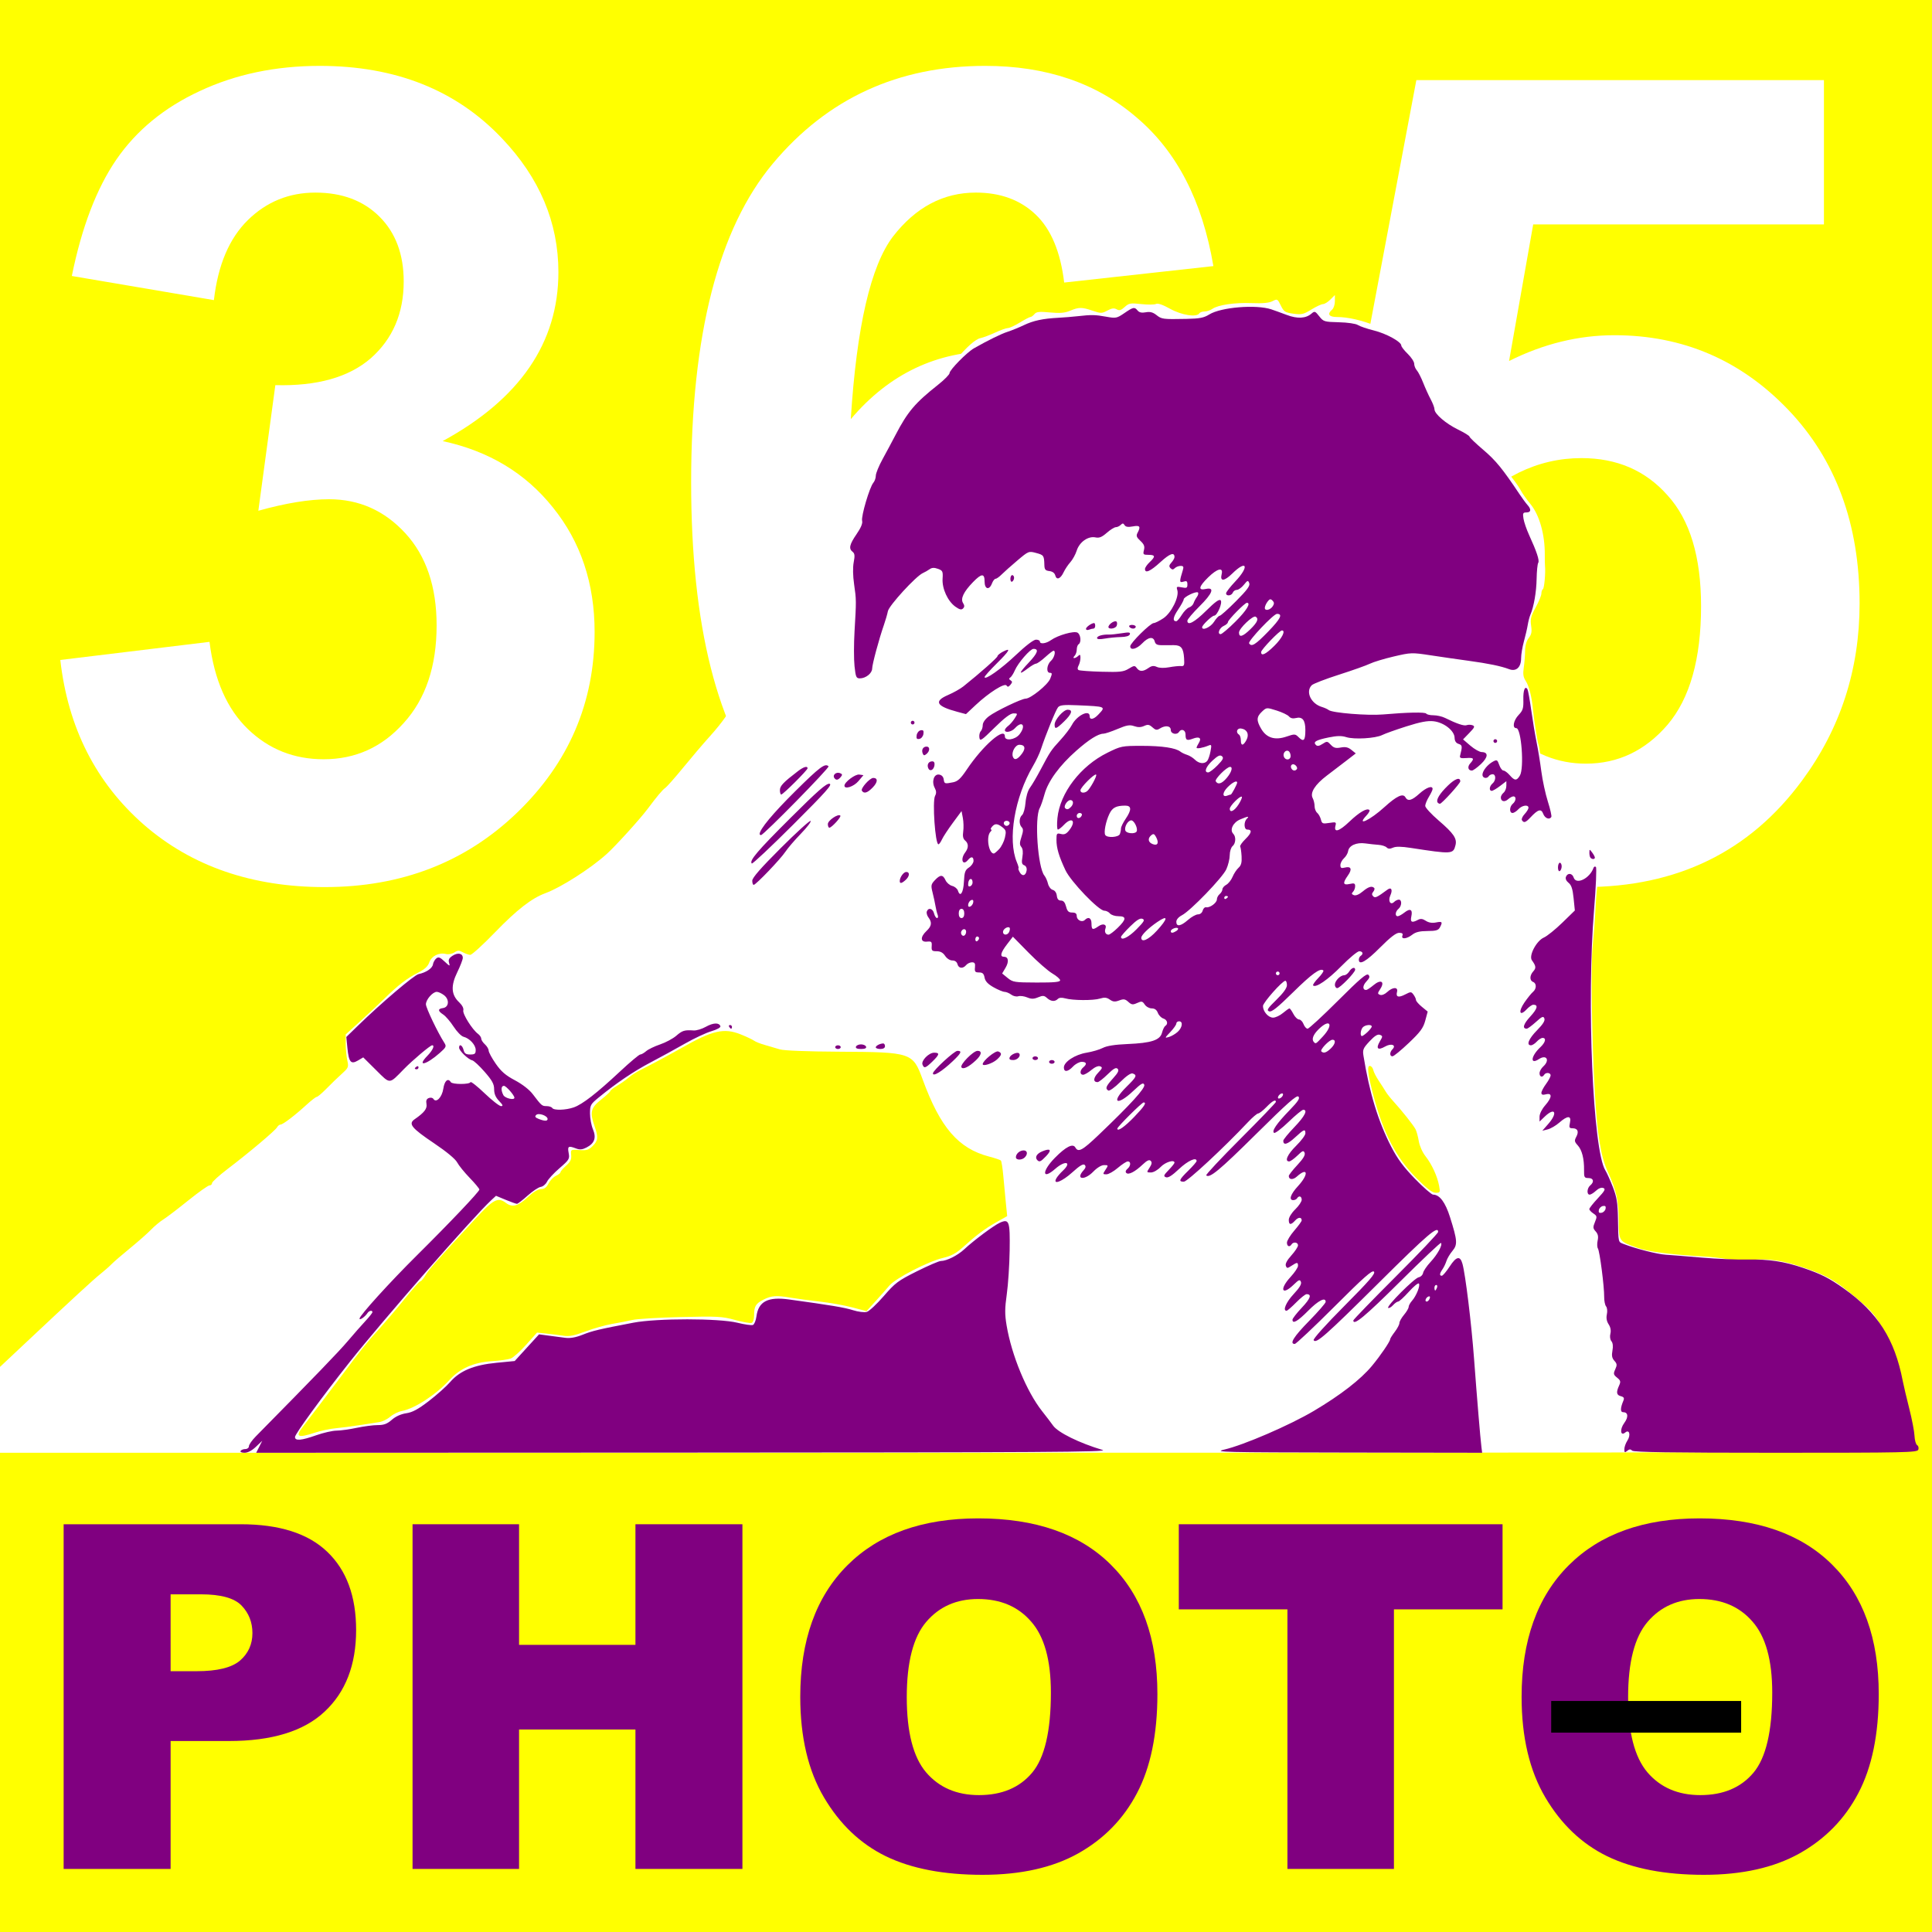 <?xml version="1.0" encoding="UTF-8" standalone="no"?>
<!-- Created with Inkscape (http://www.inkscape.org/) -->

<svg
   xmlns:dc="http://purl.org/dc/elements/1.1/"
   xmlns:cc="http://creativecommons.org/ns#"
   xmlns:rdf="http://www.w3.org/1999/02/22-rdf-syntax-ns#"
   xmlns:svg="http://www.w3.org/2000/svg"
   xmlns="http://www.w3.org/2000/svg"
   xmlns:sodipodi="http://sodipodi.sourceforge.net/DTD/sodipodi-0.dtd"
   xmlns:inkscape="http://www.inkscape.org/namespaces/inkscape"
   width="369.661mm"
   height="369.661mm"
   viewBox="0 0 369.661 369.661"
   version="1.1"
   id="svg8"
   inkscape:version="0.92.2 (5c3e80d, 2017-08-06)"
   sodipodi:docname="365photo.svg">
  <defs
     id="defs2" />
  <sodipodi:namedview
     id="base"
     pagecolor="#ffffff"
     bordercolor="#666666"
     borderopacity="1.0"
     inkscape:pageopacity="0.0"
     inkscape:pageshadow="2"
     inkscape:zoom="0.35355339"
     inkscape:cx="667.30342"
     inkscape:cy="660.09645"
     inkscape:document-units="mm"
     inkscape:current-layer="layer1"
     showgrid="false"
     fit-margin-top="0"
     fit-margin-left="0"
     fit-margin-right="0"
     fit-margin-bottom="0"
     inkscape:window-width="1366"
     inkscape:window-height="715"
     inkscape:window-x="-8"
     inkscape:window-y="-8"
     inkscape:window-maximized="1" />
  <g
     inkscape:label="レイヤー 1"
     inkscape:groupmode="layer"
     id="layer1"
     transform="translate(211.415,1.576)">
    <path
       style="opacity:1;fill:#ffff00;fill-opacity:1;fill-rule:nonzero;stroke:none;stroke-width:1.501;stroke-linecap:round;stroke-linejoin:miter;stroke-miterlimit:4;stroke-dasharray:none;stroke-dashoffset:0;stroke-opacity:1"
       d="m -211.415,-1.576 h 369.661 V 368.085 h -369.661 z"
       id="rect833"
       inkscape:connector-curvature="0" />
    <g
       aria-label="365"
       style="font-style:normal;font-variant:normal;font-weight:normal;font-stretch:normal;font-size:214.959px;line-height:125%;font-family:Meiryo;-inkscape-font-specification:'Meiryo, Normal';font-variant-ligatures:normal;font-variant-position:normal;font-variant-caps:normal;font-variant-numeric:normal;font-variant-alternates:normal;font-feature-settings:normal;text-indent:0;text-align:start;text-decoration:none;text-decoration-line:none;text-decoration-style:solid;text-decoration-color:#000000;letter-spacing:0px;word-spacing:0px;text-transform:none;writing-mode:lr-tb;direction:ltr;text-orientation:mixed;dominant-baseline:auto;baseline-shift:baseline;text-anchor:start;white-space:normal;shape-padding:0;opacity:1;vector-effect:none;fill:#ffffff;fill-opacity:1;stroke:none;stroke-width:10.076px;stroke-linecap:butt;stroke-linejoin:miter;stroke-miterlimit:4;stroke-dasharray:none;stroke-dashoffset:0;stroke-opacity:1"
       id="text842">
      <path
         d="m -199.878,124.699 28.549,-3.464 q 1.364,10.916 7.347,16.689 5.983,5.773 14.485,5.773 9.132,0 15.324,-6.927 6.298,-6.927 6.298,-18.683 0,-11.126 -5.983,-17.633 -5.983,-6.508 -14.589,-6.508 -5.668,0 -13.54,2.204 l 3.254,-24.036 q 11.965,0.315 18.263,-5.143 6.298,-5.563 6.298,-14.694 0,-7.767 -4.618,-12.385 -4.618,-4.618 -12.28,-4.618 -7.557,0 -12.91,5.248 -5.353,5.248 -6.508,15.324 l -27.185,-4.618 q 2.834,-13.96 8.502,-22.252 5.773,-8.397 15.954,-13.12 10.286,-4.828 22.986,-4.828 21.727,0 34.847,13.855 10.811,11.336 10.811,25.61 0,20.257 -22.147,32.328 13.225,2.834 21.097,12.7 7.977,9.866 7.977,23.826 0,20.257 -14.799,34.532 -14.799,14.275 -36.841,14.275 -20.887,0 -34.637,-11.965 -13.75,-12.07 -15.954,-31.488 z"
         style="font-style:normal;font-variant:normal;font-weight:bold;font-stretch:normal;font-family:Arial;-inkscape-font-specification:'Arial Bold';fill:#ffffff;stroke-width:10.076px"
         id="path844"
         inkscape:connector-curvature="0" />
      <path
         d="m 20.749,49.337 -28.549,3.149 q -1.05,-8.817 -5.458,-13.015 -4.408,-4.198 -11.441,-4.198 -9.341,0 -15.849,8.397 -6.403,8.397 -8.082,34.952 11.021,-13.015 27.395,-13.015 18.473,0 31.593,14.065 13.225,14.065 13.225,36.316 0,23.616 -13.855,37.891 -13.855,14.275 -35.582,14.275 -23.301,0 -38.311,-18.053 -15.009,-18.158 -15.009,-59.408 0,-42.299 15.639,-60.982 15.639,-18.683 40.62,-18.683 17.528,0 28.969,9.866 11.546,9.761 14.694,28.444 z m -66.86,64.341 q 0,14.38 6.613,22.252 6.613,7.767 15.114,7.767 8.187,0 13.645,-6.403 5.458,-6.403 5.458,-20.992 0,-15.009 -5.878,-21.937 -5.878,-7.032 -14.694,-7.032 -8.502,0 -14.38,6.717 -5.878,6.613 -5.878,19.628 z"
         style="font-style:normal;font-variant:normal;font-weight:bold;font-stretch:normal;font-family:Arial;-inkscape-font-specification:'Arial Bold';fill:#ffffff;stroke-width:10.076px"
         id="path846"
         inkscape:connector-curvature="0" />
      <path
         d="m 40.901,125.959 29.389,-3.044 q 1.26,9.971 7.452,15.849 6.193,5.773 14.275,5.773 9.237,0 15.639,-7.452 6.403,-7.557 6.403,-22.671 0,-14.17 -6.403,-21.202 -6.298,-7.137 -16.479,-7.137 -12.7,0 -22.776,11.231 L 44.47,93.841 59.584,13.756 h 77.986 v 27.605 H 81.941 l -4.618,26.135 q 9.866,-4.933 20.152,-4.933 19.628,0 33.272,14.275 13.645,14.275 13.645,37.051 0,18.998 -11.021,33.902 -15.009,20.362 -41.669,20.362 -21.307,0 -34.742,-11.441 Q 43.525,145.271 40.901,125.959 Z"
         style="font-style:normal;font-variant:normal;font-weight:bold;font-stretch:normal;font-family:Arial;-inkscape-font-specification:'Arial Bold';fill:#ffffff;stroke-width:10.076px"
         id="path848"
         inkscape:connector-curvature="0" />
    </g>
    <path
       style="fill:#ffffff;stroke-width:0.353"
       d="m -211.415,268.174 v -8.213 l 4.871,-4.575 c 9.048,-8.498 13.038,-12.172 14.362,-13.224 0.725,-0.576 1.667,-1.406 2.094,-1.844 0.426,-0.438 2.033,-1.823 3.57,-3.079 1.537,-1.256 3.336,-2.843 3.997,-3.528 0.661,-0.685 1.713,-1.562 2.339,-1.95 0.626,-0.388 2.763,-2.015 4.75,-3.616 1.987,-1.601 3.832,-2.91 4.099,-2.91 0.268,0 0.488,-0.198 0.49,-0.441 0.002,-0.243 1.359,-1.473 3.016,-2.734 4.102,-3.122 9.069,-7.31 9.424,-7.945 0.161,-0.287 0.46,-0.522 0.665,-0.522 0.453,0 2.707,-1.716 4.957,-3.773 0.913,-0.835 1.794,-1.518 1.957,-1.518 0.163,0 0.924,-0.63 1.691,-1.401 1.611,-1.619 1.956,-1.951 3.403,-3.284 0.966,-0.889 1.037,-1.102 0.767,-2.293 -0.164,-0.722 -0.299,-2.137 -0.302,-3.145 l -0.005,-1.832 2.822,-2.565 c 1.552,-1.411 3.637,-3.365 4.632,-4.342 2.558,-2.511 4.287,-3.84 6.363,-4.892 1.296,-0.657 1.907,-1.215 2.177,-1.988 0.423,-1.212 1.849,-1.934 3.167,-1.603 0.485,0.122 1.175,-0.004 1.619,-0.295 0.657,-0.43 0.905,-0.435 1.638,-0.029 0.475,0.263 1.113,0.484 1.417,0.491 0.304,0.007 2.453,-1.952 4.776,-4.354 4.136,-4.277 6.981,-6.485 9.593,-7.447 2.991,-1.102 8.614,-4.693 11.721,-7.487 1.687,-1.517 6.391,-6.699 7.836,-8.632 1.828,-2.446 2.827,-3.635 3.375,-4.019 0.337,-0.236 1.879,-1.981 3.428,-3.879 1.549,-1.898 3.829,-4.574 5.066,-5.946 2.554,-2.834 4.276,-5.347 4.276,-6.24 0,-1.039 4.053,-4.388 6.275,-5.184 2.636,-0.945 3.096,-0.989 5.19,-0.504 0.97,0.225 3.51,0.583 5.644,0.797 2.134,0.214 4.031,0.538 4.216,0.719 0.184,0.182 0.717,0.331 1.184,0.331 0.682,0 0.793,-0.122 0.565,-0.617 -0.156,-0.34 -0.3,-4.586 -0.32,-9.437 -0.02,-4.851 -0.159,-9.931 -0.309,-11.289 -0.15,-1.358 -0.314,-2.866 -0.365,-3.351 -0.051,-0.485 -0.208,-1.139 -0.347,-1.454 -0.161,-0.361 0.08,-1.064 0.653,-1.909 0.567,-0.835 0.827,-1.591 0.694,-2.011 -0.127,-0.401 0.035,-0.948 0.402,-1.354 0.778,-0.86 -0.019,-0.953 -0.95,-0.111 -0.596,0.539 -0.618,0.499 -0.414,-0.761 0.145,-0.892 0.662,-1.777 1.572,-2.686 0.938,-0.938 1.356,-1.666 1.356,-2.361 0,-0.557 0.472,-1.657 1.058,-2.466 0.582,-0.804 1.058,-1.534 1.058,-1.623 0,-0.089 0.455,-0.844 1.011,-1.679 0.556,-0.834 1.67,-2.856 2.474,-4.493 0.805,-1.637 1.697,-3.235 1.983,-3.551 0.286,-0.316 0.685,-1.05 0.888,-1.63 0.244,-0.701 0.995,-1.435 2.233,-2.186 2.554,-1.548 4.464,-3.364 4.464,-4.245 0,-0.404 0.357,-0.922 0.794,-1.153 0.437,-0.23 1.27,-0.983 1.852,-1.672 2.085,-2.469 3.741,-3.926 4.685,-4.122 0.528,-0.109 1.797,-0.588 2.819,-1.062 1.023,-0.475 2.117,-0.863 2.43,-0.863 0.314,0 1.345,-0.476 2.291,-1.058 0.946,-0.582 1.857,-1.058 2.024,-1.058 0.167,0 0.511,-0.249 0.764,-0.553 0.375,-0.452 0.919,-0.51 2.97,-0.318 1.921,0.18 2.828,0.103 3.86,-0.329 1.687,-0.705 2.236,-0.704 4.325,0.005 1.558,0.529 1.754,0.526 2.8,-0.037 0.84,-0.452 1.29,-0.513 1.777,-0.238 0.514,0.289 0.839,0.196 1.534,-0.442 0.803,-0.737 1.087,-0.787 3.175,-0.559 1.261,0.138 2.531,0.125 2.822,-0.028 0.343,-0.181 1.293,0.147 2.703,0.934 2.2,1.227 5.086,1.672 5.587,0.86 0.12,-0.194 0.57,-0.353 1.001,-0.353 0.43,0 1.102,-0.224 1.493,-0.498 1.093,-0.765 4.293,-1.23 7.579,-1.1 2.049,0.081 3.268,-0.035 3.92,-0.372 0.918,-0.475 0.966,-0.449 1.591,0.829 0.58,1.187 0.819,1.343 2.398,1.565 1.559,0.219 1.942,0.131 3.445,-0.794 0.93,-0.572 1.934,-1.04 2.231,-1.04 0.297,0 0.93,-0.39 1.406,-0.866 l 0.866,-0.866 v 1.175 c 0,0.647 -0.238,1.373 -0.529,1.615 -0.995,0.825 -0.621,1.411 0.9,1.411 4.281,0 10.708,2.566 13.772,5.498 1.413,1.352 3.143,3.984 3.143,4.781 0,0.348 0.318,0.803 0.706,1.01 0.548,0.293 0.706,0.739 0.706,1.99 0,2.845 2.808,7.126 4.701,7.168 0.354,0.008 1.097,0.467 1.651,1.021 0.553,0.553 1.553,1.266 2.221,1.583 0.715,0.339 1.397,1.016 1.657,1.644 0.243,0.587 1.216,1.715 2.161,2.507 0.946,0.792 1.719,1.607 1.719,1.811 0,0.204 0.519,1.023 1.153,1.819 0.634,0.796 1.369,1.872 1.633,2.39 0.264,0.519 1.092,1.684 1.841,2.59 1.706,2.064 2.762,5.817 2.73,9.696 -0.007,0.873 0.011,1.826 0.04,2.117 0.131,1.31 -0.137,4.284 -0.401,4.447 -0.161,0.099 -0.292,0.479 -0.292,0.844 0,0.365 -0.492,1.56 -1.094,2.656 -0.92,1.676 -1.058,2.231 -0.87,3.486 0.176,1.174 0.078,1.678 -0.457,2.359 -0.435,0.553 -0.685,1.435 -0.694,2.444 -0.007,0.869 -0.122,2.311 -0.254,3.206 -0.187,1.262 -0.1,1.842 0.389,2.588 0.621,0.948 1.155,3.074 1.379,5.487 0.181,1.954 0.887,6.407 1.061,6.687 0.087,0.14 0.334,1.749 0.55,3.575 0.216,1.826 0.773,4.576 1.238,6.111 0.701,2.316 1.102,3.026 2.356,4.172 0.831,0.759 1.919,1.597 2.419,1.86 1.764,0.931 5.305,5.66 4.695,6.269 -0.103,0.103 -0.029,0.761 0.165,1.462 0.224,0.812 0.232,1.689 0.021,2.414 -0.182,0.627 -0.419,2.965 -0.527,5.197 -0.108,2.231 -0.358,5.565 -0.556,7.408 -0.384,3.582 -0.176,17.829 0.409,28.046 0.47,8.211 1.141,12.306 2.495,15.241 1.633,3.537 2.081,5.54 2.086,9.322 0.005,3.949 -0.005,3.933 3.481,5.162 2.217,0.782 6.019,1.285 12.751,1.687 1.455,0.087 3.503,0.317 4.552,0.51 1.048,0.194 3.225,0.251 4.837,0.127 3.39,-0.261 5.964,0.161 10.367,1.697 3.758,1.311 5.484,2.305 8.819,5.079 4.117,3.424 4.531,3.957 6.85,8.824 1.437,3.016 4.729,17.382 4.785,20.878 0.006,0.352 -36.843,0.441 -183.085,0.441 H -211.415 Z m 60.248,4.372 c 1.11,-0.367 2.89,-0.745 3.958,-0.841 1.067,-0.096 3.131,-0.366 4.586,-0.601 1.455,-0.234 3.141,-0.494 3.746,-0.577 0.605,-0.083 1.558,-0.545 2.117,-1.026 0.559,-0.481 1.571,-0.979 2.248,-1.106 2.456,-0.462 6.534,-3.123 9.089,-5.93 2.014,-2.213 4.624,-3.369 8.115,-3.596 1.502,-0.097 3.131,-0.327 3.62,-0.511 0.489,-0.184 1.821,-1.375 2.959,-2.648 l 2.069,-2.313 1.803,0.19 c 0.992,0.105 2.451,0.291 3.242,0.414 1.116,0.173 2.064,-0.012 4.233,-0.827 1.537,-0.578 3.827,-1.223 5.088,-1.435 1.261,-0.211 3.007,-0.552 3.881,-0.757 0.873,-0.205 5.042,-0.456 9.264,-0.557 7.044,-0.169 7.899,-0.123 10.378,0.557 1.485,0.408 2.912,0.66 3.171,0.561 0.266,-0.102 0.47,-0.709 0.47,-1.397 0,-1.79 0.292,-2.288 1.793,-3.054 1.516,-0.773 2.513,-0.841 5.292,-0.359 1.051,0.182 3.498,0.51 5.439,0.727 1.94,0.218 4.755,0.72 6.254,1.116 l 2.727,0.72 1.723,-1.889 c 0.948,-1.039 2.148,-2.395 2.667,-3.014 1.174,-1.4 7.398,-4.609 10.24,-5.281 1.562,-0.369 2.51,-0.871 3.745,-1.983 2.68,-2.414 4.277,-3.61 6.474,-4.85 l 2.07,-1.168 -0.251,-2.498 c -0.138,-1.374 -0.359,-3.717 -0.491,-5.206 -0.132,-1.49 -0.342,-2.81 -0.467,-2.935 -0.125,-0.125 -1.134,-0.464 -2.244,-0.753 -5.894,-1.539 -9.359,-5.561 -12.723,-14.77 -1.873,-5.126 -2.144,-5.217 -15.843,-5.295 -6.261,-0.035 -10.71,-0.208 -11.465,-0.445 -0.679,-0.213 -1.949,-0.584 -2.822,-0.826 -0.873,-0.242 -1.826,-0.617 -2.117,-0.834 -0.291,-0.217 -1.452,-0.764 -2.579,-1.215 -3.171,-1.268 -5.388,-0.765 -11.179,2.533 -2.261,1.288 -6.283,3.448 -7.938,4.263 -0.776,0.382 -1.808,1.042 -2.293,1.465 -0.485,0.423 -1.477,1.125 -2.205,1.56 -0.728,0.435 -1.323,0.9 -1.323,1.033 0,0.134 -0.794,0.872 -1.764,1.64 -1.984,1.571 -2.187,2.415 -1.235,5.115 0.731,2.073 0.668,2.715 -0.367,3.751 -0.755,0.755 -1.159,0.878 -2.558,0.778 -1.661,-0.119 -1.661,-0.119 -1.56,0.958 0.078,0.828 -0.146,1.297 -0.97,2.031 -0.589,0.525 -1.072,1.087 -1.072,1.248 0,0.161 -0.389,0.471 -0.865,0.688 -0.476,0.217 -1.115,0.877 -1.42,1.468 -0.396,0.765 -0.811,1.074 -1.443,1.074 -0.566,0 -1.504,0.576 -2.585,1.587 -1.802,1.685 -2.917,1.975 -4.114,1.07 -1.555,-1.176 -2.386,-0.743 -5.904,3.076 -7.653,8.31 -8.853,9.668 -9.509,10.76 -0.378,0.631 -0.818,1.147 -0.977,1.147 -0.159,0 -1.504,1.511 -2.99,3.359 -1.486,1.847 -3.761,4.52 -5.056,5.939 -2.103,2.303 -3.566,4.133 -7.096,8.871 -1.383,1.857 -6.472,8.563 -7.404,9.757 -1.441,1.847 -0.854,2.105 2.366,1.042 z M 63.94,225.323 c -0.338,-1.838 -1.396,-4.139 -2.606,-5.672 -0.583,-0.739 -1.134,-1.976 -1.283,-2.882 -0.144,-0.873 -0.427,-1.905 -0.63,-2.293 -0.405,-0.776 -2.65,-3.599 -4.253,-5.351 -0.563,-0.615 -1.203,-1.425 -1.423,-1.802 -0.22,-0.376 -0.819,-1.31 -1.331,-2.076 -0.512,-0.766 -0.988,-1.688 -1.058,-2.05 -0.07,-0.361 -0.326,-0.723 -0.568,-0.804 -0.714,-0.238 -0.528,1.523 0.609,5.766 1.938,7.23 4.309,11.763 8.203,15.683 2.028,2.042 3.031,2.805 3.685,2.805 0.847,0 0.885,-0.077 0.655,-1.323 z"
       id="path832"
       inkscape:connector-curvature="0" />
    <path
       style="fill:#800080;stroke-width:0.353"
       d="m -165.377,276.035 c 0.12,-0.194 0.526,-0.353 0.903,-0.353 0.381,0 0.685,-0.241 0.685,-0.543 0,-0.299 0.595,-1.147 1.323,-1.885 11.492,-11.658 15.832,-16.155 17.574,-18.209 1.151,-1.358 2.687,-3.104 3.412,-3.881 0.726,-0.776 1.321,-1.531 1.323,-1.676 0.006,-0.425 -0.641,-0.305 -0.949,0.176 -0.449,0.701 -1.517,1.444 -1.517,1.055 0,-0.574 5.779,-6.946 10.956,-12.079 6.355,-6.302 11.975,-12.222 11.975,-12.614 0,-0.174 -0.833,-1.178 -1.852,-2.231 -1.019,-1.054 -2.102,-2.391 -2.407,-2.972 -0.34,-0.648 -2.044,-2.058 -4.41,-3.65 -4.333,-2.915 -4.986,-3.723 -3.716,-4.6 1.852,-1.28 2.432,-2.033 2.26,-2.932 -0.12,-0.626 0.013,-0.957 0.451,-1.125 0.341,-0.131 0.732,-0.058 0.869,0.163 0.531,0.859 1.656,-0.296 1.905,-1.955 0.229,-1.526 0.898,-2.108 1.431,-1.245 0.283,0.458 3.609,0.461 3.763,0.003 0.065,-0.192 1.277,0.76 2.693,2.117 1.416,1.356 2.835,2.466 3.153,2.466 0.447,0 0.363,-0.224 -0.371,-0.989 -0.664,-0.693 -0.948,-1.364 -0.948,-2.238 0,-0.998 -0.364,-1.667 -1.816,-3.332 -0.999,-1.146 -2.07,-2.138 -2.381,-2.206 -0.768,-0.166 -2.506,-1.84 -2.506,-2.413 0,-0.806 0.62,-0.501 0.85,0.419 0.174,0.694 0.445,0.882 1.273,0.882 0.882,0 1.052,-0.14 1.052,-0.868 0,-0.967 -1.17,-2.233 -2.333,-2.525 -0.418,-0.105 -1.27,-0.978 -1.894,-1.941 -0.624,-0.963 -1.516,-2 -1.982,-2.306 -1.06,-0.694 -1.077,-1.098 -0.053,-1.243 1.15,-0.163 1.276,-1.639 0.209,-2.46 -0.455,-0.35 -1.077,-0.639 -1.382,-0.644 -0.783,-0.011 -2.09,1.479 -2.09,2.382 0,0.675 2.253,5.39 3.516,7.359 0.443,0.69 0.372,0.851 -0.857,1.94 -2.603,2.308 -4.502,2.747 -2.371,0.548 1.022,-1.054 1.452,-2.006 0.907,-2.006 -0.361,0 -3.742,2.853 -5.429,4.58 -2.854,2.922 -2.54,2.913 -5.309,0.164 l -2.448,-2.429 -1.02,0.602 c -1.346,0.795 -1.739,0.321 -2.013,-2.425 l -0.207,-2.081 2.236,-2.172 c 4.515,-4.387 10.726,-9.671 11.584,-9.854 1.455,-0.31 2.639,-1.108 2.755,-1.858 0.06,-0.388 0.344,-0.9 0.63,-1.137 0.426,-0.353 0.719,-0.245 1.608,0.592 0.981,0.923 1.064,0.948 0.852,0.25 -0.18,-0.59 -0.022,-0.914 0.661,-1.362 1.014,-0.664 1.961,-0.468 1.961,0.406 0,0.322 -0.475,1.557 -1.056,2.745 -1.271,2.598 -1.165,4.315 0.355,5.749 0.595,0.562 0.901,1.156 0.797,1.552 -0.174,0.665 1.705,3.664 2.815,4.493 0.34,0.254 0.617,0.665 0.617,0.915 0,0.25 0.318,0.742 0.706,1.093 0.388,0.351 0.71,0.892 0.714,1.201 0.005,0.309 0.615,1.436 1.356,2.503 1.036,1.493 1.884,2.225 3.676,3.175 1.416,0.751 2.75,1.788 3.403,2.646 1.697,2.231 1.769,2.293 2.662,2.293 0.466,0 0.945,0.159 1.065,0.353 0.304,0.492 2.567,0.431 4.122,-0.111 1.646,-0.573 4.399,-2.709 8.838,-6.857 1.921,-1.795 3.67,-3.263 3.886,-3.263 0.217,0 0.721,-0.285 1.122,-0.634 0.401,-0.349 1.601,-0.93 2.669,-1.292 1.067,-0.362 2.462,-1.108 3.099,-1.659 1.166,-1.008 1.565,-1.129 3.333,-1.013 0.53,0.035 1.579,-0.282 2.329,-0.704 1.403,-0.788 2.541,-0.833 2.782,-0.109 0.079,0.238 -0.647,0.642 -1.735,0.962 -1.029,0.304 -3.3,1.368 -5.046,2.366 -1.746,0.998 -4.683,2.606 -6.526,3.574 -3.269,1.717 -6.577,3.95 -9.966,6.726 -1.574,1.29 -1.676,1.475 -1.676,3.061 0,0.928 0.251,2.29 0.559,3.025 0.684,1.636 0.311,2.697 -1.229,3.493 -0.789,0.408 -1.286,0.457 -1.979,0.193 -1.493,-0.568 -1.682,-0.455 -1.437,0.854 0.212,1.13 0.102,1.312 -1.747,2.909 -1.085,0.937 -2.163,2.101 -2.395,2.587 -0.232,0.486 -0.772,0.934 -1.2,0.995 -0.428,0.061 -1.561,0.815 -2.518,1.676 -0.957,0.861 -1.873,1.565 -2.034,1.565 -0.162,0 -1.129,-0.346 -2.151,-0.769 l -1.856,-0.769 -0.929,0.858 c -3.394,3.135 -20.625,22.832 -27.003,30.867 -5.327,6.711 -10.527,13.838 -10.527,14.427 0,0.778 1.191,0.68 4.057,-0.333 1.358,-0.48 3.104,-0.879 3.881,-0.887 0.776,-0.007 2.522,-0.249 3.88,-0.537 1.358,-0.288 3.163,-0.523 4.01,-0.523 1.194,0 1.801,-0.228 2.694,-1.012 0.73,-0.641 1.742,-1.101 2.757,-1.253 1.213,-0.182 2.277,-0.758 4.362,-2.361 1.516,-1.166 3.342,-2.799 4.058,-3.628 1.843,-2.136 4.539,-3.251 8.869,-3.669 l 3.467,-0.335 2.33,-2.553 2.33,-2.553 1.788,0.24 c 0.983,0.132 2.427,0.321 3.207,0.421 0.98,0.125 2.017,-0.058 3.351,-0.59 1.879,-0.749 3.068,-1.031 9.694,-2.3 4.5,-0.862 16.381,-0.857 19.91,0.008 1.37,0.336 2.706,0.528 2.97,0.427 0.263,-0.101 0.567,-0.839 0.674,-1.639 0.384,-2.862 2.181,-3.797 6.232,-3.241 8,1.099 10.603,1.535 12.237,2.05 1.025,0.323 2.169,0.465 2.646,0.328 0.462,-0.133 1.922,-1.492 3.245,-3.022 2.2,-2.543 2.742,-2.949 6.35,-4.749 2.17,-1.083 4.228,-1.968 4.573,-1.967 1.103,0.002 3.212,-1.055 4.487,-2.247 1.833,-1.715 5.678,-4.579 6.83,-5.088 1.763,-0.778 1.934,-0.287 1.85,5.324 -0.041,2.756 -0.288,6.519 -0.549,8.362 -0.385,2.719 -0.392,3.845 -0.037,5.964 0.958,5.726 3.837,12.681 6.805,16.434 0.828,1.047 1.767,2.279 2.088,2.738 0.925,1.324 5.02,3.342 9.471,4.667 1.338,0.398 -11.25,0.478 -80.178,0.504 l -81.765,0.032 0.58,-1.147 0.58,-1.147 -1.205,1.147 c -0.763,0.726 -1.562,1.147 -2.179,1.147 -0.56,0 -0.881,-0.15 -0.756,-0.353 z m 58.737,-63.508 c 0,-0.626 -1.723,-1.233 -2.186,-0.77 -0.302,0.302 -0.189,0.488 0.451,0.744 1.138,0.455 1.735,0.464 1.735,0.025 z m -6.35,-4.064 c 0,-0.472 -1.591,-2.279 -2.007,-2.279 -0.555,0 -0.601,0.846 -0.098,1.787 0.321,0.599 2.104,1.016 2.104,0.492 z M 22.83,275.78 c 3.716,-0.857 12.534,-4.664 17.156,-7.408 5.103,-3.029 8.919,-5.986 11.097,-8.599 1.619,-1.942 3.497,-4.697 3.497,-5.129 0,-0.131 0.397,-0.759 0.882,-1.395 0.485,-0.636 0.882,-1.393 0.882,-1.682 0,-0.289 0.397,-0.997 0.882,-1.574 0.485,-0.576 0.882,-1.253 0.882,-1.504 0,-0.251 0.292,-0.783 0.648,-1.184 0.837,-0.94 1.639,-2.971 1.302,-3.297 -0.144,-0.139 -1.011,0.58 -1.928,1.599 -0.916,1.019 -1.827,1.852 -2.024,1.852 -0.197,0 -0.642,0.314 -0.989,0.697 -0.347,0.383 -0.762,0.616 -0.922,0.517 -0.425,-0.262 5.02,-5.72 5.85,-5.864 0.386,-0.067 0.758,-0.437 0.826,-0.823 0.069,-0.386 0.716,-1.337 1.438,-2.113 1.318,-1.416 2.339,-3.279 1.988,-3.63 -0.103,-0.103 -3.649,3.251 -7.88,7.454 -6.684,6.64 -8.893,8.471 -8.893,7.372 0,-0.148 3.651,-3.918 8.113,-8.378 4.462,-4.46 8.113,-8.308 8.114,-8.551 0.003,-1.271 -1.984,0.431 -11.288,9.668 -10.282,10.208 -12.073,11.786 -12.53,11.045 -0.144,-0.233 2.267,-2.922 5.863,-6.54 4.824,-4.853 6.017,-6.235 5.675,-6.577 -0.342,-0.342 -1.933,1.066 -7.572,6.701 -3.927,3.923 -7.337,7.133 -7.578,7.133 -1.073,0 -0.208,-1.388 2.737,-4.391 1.746,-1.781 3.175,-3.426 3.175,-3.657 0,-0.983 -1.401,-0.273 -3.351,1.698 -2.002,2.023 -2.999,2.591 -2.999,1.71 0,-0.224 0.803,-1.256 1.784,-2.294 1.663,-1.758 1.957,-2.591 0.914,-2.591 -0.239,0 -1.136,0.714 -1.993,1.587 -0.857,0.873 -1.684,1.587 -1.837,1.587 -0.788,0 -0.091,-1.642 1.349,-3.182 1.125,-1.202 1.558,-1.925 1.4,-2.336 -0.196,-0.511 -0.392,-0.437 -1.381,0.521 -2.284,2.214 -2.8,0.91 -0.589,-1.488 0.776,-0.842 1.411,-1.791 1.411,-2.109 0,-0.72 -0.159,-0.721 -1.244,-0.011 -0.796,0.522 -0.884,0.521 -1.085,-0.002 -0.141,-0.367 0.236,-1.073 1.055,-1.98 0.7,-0.775 1.273,-1.647 1.273,-1.938 0,-0.592 -0.898,-0.72 -1.235,-0.175 -0.364,0.589 -0.882,0.395 -0.882,-0.331 0,-0.376 0.635,-1.418 1.411,-2.315 0.776,-0.897 1.411,-1.77 1.411,-1.941 0,-0.661 -0.64,-0.657 -1.242,0.009 -0.831,0.918 -1.227,0.881 -1.227,-0.116 0,-0.466 0.527,-1.324 1.235,-2.009 0.679,-0.658 1.235,-1.483 1.235,-1.833 0,-0.687 -0.528,-0.857 -0.882,-0.284 -0.12,0.194 -0.447,0.353 -0.726,0.353 -0.914,0 -0.536,-1.126 0.903,-2.687 2.1,-2.279 1.908,-3.739 -0.238,-1.81 -0.738,0.663 -1.525,0.599 -1.525,-0.125 0,-0.191 0.733,-1.13 1.628,-2.088 1.125,-1.202 1.558,-1.925 1.4,-2.336 -0.196,-0.511 -0.392,-0.437 -1.381,0.521 -0.634,0.614 -1.343,1.117 -1.576,1.117 -0.935,0 -0.33,-1.354 1.34,-2.999 0.97,-0.956 1.764,-2.021 1.764,-2.368 0,-0.907 -0.265,-0.801 -1.998,0.796 -1.439,1.327 -2.236,1.544 -2.236,0.611 0,-0.215 0.953,-1.382 2.117,-2.594 1.997,-2.079 2.635,-3.324 1.704,-3.324 -0.227,0 -1.494,1.043 -2.814,2.319 -1.321,1.275 -2.562,2.219 -2.758,2.098 -0.517,-0.32 0.465,-1.761 2.946,-4.325 1.658,-1.713 2.036,-2.295 1.706,-2.625 -0.33,-0.33 -2.125,1.261 -8.1,7.178 -7.02,6.952 -8.915,8.521 -9.538,7.898 -0.122,-0.122 2.827,-3.273 6.553,-7.003 3.726,-3.73 6.775,-6.899 6.775,-7.043 0,-0.562 -0.659,-0.208 -1.803,0.97 -0.658,0.677 -1.373,1.233 -1.589,1.235 -0.216,0.002 -1.102,0.758 -1.968,1.679 -4.585,4.876 -11.586,11.377 -12.253,11.377 -1.068,0 -0.915,-0.378 0.856,-2.117 0.873,-0.857 1.587,-1.684 1.587,-1.837 0,-0.824 -1.687,-0.058 -3.362,1.526 -1.337,1.264 -2.088,1.737 -2.507,1.576 -0.514,-0.197 -0.441,-0.39 0.519,-1.381 0.614,-0.634 1.117,-1.264 1.117,-1.4 0,-0.662 -1.748,-0.127 -2.646,0.811 -0.581,0.607 -1.379,1.058 -1.87,1.058 -0.842,0 -0.846,-0.016 -0.254,-0.92 0.435,-0.664 0.496,-1.027 0.218,-1.305 -0.278,-0.278 -0.703,-0.083 -1.532,0.701 -1.489,1.409 -2.714,2.038 -3.14,1.612 -0.205,-0.205 -0.123,-0.501 0.214,-0.781 0.666,-0.553 0.714,-1.424 0.078,-1.424 -0.256,0 -1.115,0.556 -1.908,1.235 -0.793,0.679 -1.778,1.235 -2.188,1.235 -0.714,0 -0.722,-0.037 -0.168,-0.882 0.561,-0.857 0.554,-0.882 -0.275,-0.882 -0.512,0 -1.332,0.494 -2.05,1.235 -1.713,1.768 -3.49,1.536 -1.878,-0.245 0.419,-0.463 0.482,-0.763 0.215,-1.03 -0.266,-0.266 -0.955,0.148 -2.359,1.419 -1.974,1.788 -3.78,2.479 -3.078,1.178 0.183,-0.34 0.744,-1.002 1.247,-1.473 1.823,-1.705 0.482,-2.06 -1.433,-0.379 -2.558,2.246 -2.623,0.491 -0.078,-2.095 2.101,-2.134 3.45,-2.815 3.918,-1.978 0.555,0.991 1.328,0.575 4.431,-2.385 6.14,-5.858 8.994,-8.995 8.754,-9.62 -0.187,-0.487 -0.567,-0.271 -2.14,1.216 -3.141,2.97 -4.316,2.183 -1.25,-0.837 1.906,-1.877 2.061,-2.201 1.207,-2.529 -0.371,-0.142 -1.186,0.407 -2.435,1.641 -1.036,1.023 -2.051,1.747 -2.265,1.615 -0.628,-0.388 -0.461,-0.82 0.903,-2.329 0.979,-1.083 1.191,-1.526 0.88,-1.837 -0.311,-0.311 -0.774,-0.051 -1.92,1.074 -0.831,0.816 -1.694,1.483 -1.918,1.483 -0.877,0 -0.832,-0.811 0.098,-1.782 0.837,-0.873 0.893,-1.051 0.397,-1.242 -0.357,-0.137 -0.999,0.13 -1.671,0.695 -0.6,0.505 -1.317,0.918 -1.593,0.918 -0.66,0 -0.643,-0.855 0.027,-1.411 0.766,-0.636 0.65,-1.058 -0.291,-1.058 -0.451,0 -1.193,0.397 -1.649,0.882 -0.992,1.056 -1.764,1.141 -1.764,0.194 0,-1.074 2.147,-2.472 4.344,-2.829 1.074,-0.175 2.469,-0.585 3.1,-0.911 0.772,-0.399 2.315,-0.643 4.715,-0.744 4.599,-0.195 6.249,-0.738 6.623,-2.182 0.153,-0.592 0.435,-1.173 0.626,-1.291 0.596,-0.368 0.38,-1.173 -0.379,-1.414 -0.399,-0.127 -0.871,-0.614 -1.05,-1.082 -0.218,-0.574 -0.6,-0.852 -1.171,-0.852 -0.468,0 -1.067,-0.33 -1.336,-0.736 -0.434,-0.654 -0.597,-0.687 -1.453,-0.297 -0.831,0.379 -1.064,0.349 -1.689,-0.217 -0.603,-0.546 -0.895,-0.592 -1.743,-0.272 -0.808,0.305 -1.178,0.272 -1.794,-0.159 -0.596,-0.418 -1.031,-0.464 -1.875,-0.2 -1.274,0.398 -5.229,0.374 -6.681,-0.041 -0.635,-0.182 -1.14,-0.141 -1.393,0.113 -0.56,0.56 -1.329,0.494 -2.072,-0.178 -0.541,-0.49 -0.795,-0.51 -1.703,-0.134 -0.842,0.349 -1.286,0.352 -2.1,0.015 -0.568,-0.235 -1.33,-0.333 -1.694,-0.218 -0.364,0.116 -0.971,-0.024 -1.349,-0.31 -0.378,-0.286 -0.949,-0.525 -1.268,-0.531 -0.32,-0.006 -1.272,-0.403 -2.117,-0.881 -1.092,-0.619 -1.588,-1.153 -1.717,-1.852 -0.141,-0.762 -0.378,-0.982 -1.058,-0.982 -0.746,0 -0.862,-0.145 -0.775,-0.97 0.079,-0.756 -0.048,-0.97 -0.574,-0.97 -0.372,0 -0.873,0.238 -1.115,0.529 -0.618,0.745 -1.444,0.657 -1.662,-0.176 -0.116,-0.444 -0.481,-0.706 -0.985,-0.706 -0.464,0 -1.043,-0.37 -1.378,-0.882 -0.398,-0.607 -0.899,-0.882 -1.606,-0.882 -0.903,0 -1.02,-0.118 -0.962,-0.97 0.059,-0.861 -0.043,-0.959 -0.904,-0.869 -1.271,0.133 -1.315,-0.889 -0.088,-2.042 0.991,-0.931 1.09,-1.636 0.366,-2.592 -0.272,-0.358 -0.408,-0.874 -0.304,-1.147 0.307,-0.801 1.141,-0.567 1.381,0.387 0.122,0.485 0.38,0.882 0.574,0.882 0.194,0 0.245,-0.278 0.113,-0.617 -0.131,-0.34 -0.317,-1.094 -0.412,-1.676 -0.095,-0.582 -0.344,-1.739 -0.554,-2.57 -0.347,-1.377 -0.308,-1.59 0.435,-2.381 1.031,-1.098 1.535,-1.097 2.036,0.003 0.219,0.48 0.794,0.972 1.279,1.093 0.485,0.122 0.98,0.532 1.1,0.911 0.427,1.344 1.041,0.417 1.145,-1.728 0.089,-1.829 0.232,-2.231 0.97,-2.714 0.476,-0.312 0.866,-0.881 0.866,-1.265 0,-0.83 -0.45,-0.901 -1.058,-0.168 -1.011,1.218 -1.521,-0.135 -0.54,-1.432 0.677,-0.895 0.673,-1.723 -0.01,-2.29 -0.387,-0.321 -0.495,-0.83 -0.365,-1.719 0.102,-0.694 0.071,-1.859 -0.067,-2.589 l -0.252,-1.326 -1.661,2.248 c -0.914,1.236 -1.852,2.666 -2.085,3.178 -0.233,0.512 -0.537,0.931 -0.674,0.931 -0.619,0 -1.193,-8.241 -0.646,-9.264 0.273,-0.51 0.257,-0.923 -0.058,-1.513 -0.645,-1.206 -0.169,-2.704 0.815,-2.564 0.498,0.071 0.822,0.399 0.894,0.905 0.124,0.875 0.184,0.893 1.809,0.568 0.884,-0.177 1.449,-0.704 2.612,-2.438 3.102,-4.624 7.284,-8.26 7.284,-6.332 0,0.933 1.969,0.651 2.797,-0.4 1.303,-1.657 0.534,-2.723 -0.856,-1.187 -0.654,0.723 -1.94,0.97 -1.94,0.373 0,-0.183 0.281,-0.54 0.623,-0.794 0.343,-0.254 0.902,-0.898 1.243,-1.431 0.613,-0.961 0.611,-0.97 -0.227,-0.97 -0.581,0 -1.713,0.855 -3.618,2.734 -2.517,2.483 -2.784,2.657 -2.896,1.9 -0.068,-0.459 0.048,-1.007 0.258,-1.217 0.21,-0.21 0.383,-0.74 0.383,-1.176 0,-0.484 0.457,-1.142 1.172,-1.687 1.303,-0.994 6.267,-3.375 7.035,-3.375 0.954,0 4.219,-2.638 4.693,-3.792 0.404,-0.983 0.398,-1.147 -0.041,-1.147 -0.76,0 -0.63,-1.548 0.193,-2.293 0.654,-0.592 0.99,-1.94 0.484,-1.94 -0.122,0 -0.837,0.556 -1.589,1.235 -0.752,0.679 -1.536,1.235 -1.742,1.235 -0.206,0 -0.896,0.397 -1.532,0.882 -1.89,1.441 -1.843,1.011 0.114,-1.059 1.733,-1.832 2.015,-2.645 0.919,-2.645 -0.627,0 -2.952,2.684 -3.57,4.121 -0.265,0.617 -0.661,1.232 -0.878,1.367 -0.283,0.175 -0.266,0.325 0.06,0.526 0.371,0.229 0.367,0.389 -0.019,0.855 -0.354,0.427 -0.543,0.464 -0.739,0.146 -0.346,-0.561 -3.364,1.34 -5.902,3.717 l -1.87,1.752 -1.654,-0.442 c -4.03,-1.078 -4.549,-2.023 -1.766,-3.217 1.028,-0.441 2.344,-1.182 2.927,-1.647 3.194,-2.551 6.526,-5.503 6.526,-5.782 0,-0.176 0.476,-0.566 1.058,-0.867 1.623,-0.839 1.277,-0.196 -1.235,2.293 -1.261,1.25 -2.293,2.406 -2.293,2.57 0,0.691 3.17,-1.545 6.018,-4.246 1.861,-1.764 3.364,-2.91 3.817,-2.91 0.411,0 0.748,0.159 0.748,0.353 0,0.557 1.171,0.412 2.126,-0.265 1.33,-0.942 4.392,-1.807 5.064,-1.431 0.628,0.351 0.777,1.879 0.218,2.225 -0.194,0.12 -0.353,0.574 -0.353,1.009 0,0.435 -0.191,0.981 -0.423,1.214 -0.235,0.235 -0.267,0.423 -0.071,0.423 0.194,0 0.543,-0.191 0.776,-0.423 0.329,-0.329 0.423,-0.246 0.423,0.376 0,0.44 -0.159,1.097 -0.354,1.46 -0.228,0.426 -0.232,0.736 -0.011,0.873 0.189,0.117 2.168,0.263 4.398,0.325 3.531,0.099 4.202,0.024 5.193,-0.579 1.034,-0.629 1.176,-0.64 1.551,-0.127 0.525,0.718 1.197,0.716 2.229,-0.007 0.62,-0.434 1.005,-0.485 1.607,-0.211 0.488,0.222 1.391,0.248 2.357,0.068 0.861,-0.161 1.88,-0.264 2.264,-0.23 0.614,0.055 0.686,-0.127 0.596,-1.506 -0.127,-1.944 -0.56,-2.492 -1.971,-2.495 -0.606,-0.001 -1.632,7.1e-4 -2.28,0.005 -0.887,0.005 -1.225,-0.169 -1.364,-0.701 -0.265,-1.014 -1.223,-0.874 -2.396,0.35 -1.063,1.11 -2.293,1.41 -2.293,0.559 2.12e-5,-0.62 3.867,-4.44 4.495,-4.44 0.252,0 1.077,-0.409 1.832,-0.909 1.546,-1.023 3.084,-4.132 2.677,-5.413 -0.207,-0.651 -0.119,-0.703 0.851,-0.509 0.943,0.189 1.081,0.117 1.081,-0.557 0,-0.629 -0.14,-0.729 -0.754,-0.534 -0.794,0.252 -0.807,0.011 -0.115,-2.22 0.196,-0.633 0.109,-0.794 -0.43,-0.794 -0.372,0 -0.867,0.191 -1.099,0.423 -0.325,0.325 -0.52,0.326 -0.838,0.008 -0.318,-0.318 -0.277,-0.568 0.176,-1.068 0.325,-0.359 0.591,-0.83 0.591,-1.046 0,-1.006 -0.886,-0.693 -2.684,0.95 -1.939,1.772 -2.961,2.229 -2.961,1.323 0,-0.257 0.397,-0.841 0.882,-1.296 1.161,-1.091 1.112,-1.411 -0.215,-1.411 -1.004,0 -1.077,-0.077 -0.867,-0.916 0.178,-0.71 0.025,-1.106 -0.682,-1.76 -0.74,-0.686 -0.842,-0.974 -0.544,-1.531 0.652,-1.219 0.455,-1.486 -0.906,-1.231 -0.907,0.17 -1.36,0.099 -1.573,-0.246 -0.238,-0.386 -0.389,-0.395 -0.737,-0.046 -0.241,0.241 -0.663,0.438 -0.938,0.438 -0.275,0 -1.053,0.485 -1.729,1.079 -0.937,0.823 -1.45,1.031 -2.163,0.878 -1.389,-0.298 -3.063,0.875 -3.587,2.514 -0.237,0.743 -0.789,1.747 -1.226,2.232 -0.437,0.485 -1.013,1.346 -1.28,1.914 -0.603,1.282 -1.353,1.569 -1.603,0.612 -0.119,-0.456 -0.533,-0.763 -1.123,-0.831 -0.771,-0.089 -0.939,-0.293 -0.963,-1.167 -0.05,-1.814 -0.111,-1.903 -1.577,-2.298 -1.416,-0.381 -1.451,-0.368 -3.616,1.464 -1.202,1.017 -2.55,2.216 -2.994,2.664 -0.444,0.449 -0.964,0.816 -1.155,0.816 -0.191,0 -0.498,0.397 -0.683,0.882 -0.516,1.357 -1.411,1.133 -1.411,-0.353 0,-1.608 -0.575,-1.585 -2.201,0.088 -1.808,1.861 -2.443,3.181 -1.927,4.007 0.305,0.489 0.306,0.75 7.06e-4,1.055 -0.305,0.305 -0.666,0.219 -1.46,-0.346 -1.469,-1.046 -2.574,-3.464 -2.45,-5.361 0.09,-1.388 0.011,-1.556 -0.889,-1.881 -0.713,-0.257 -1.156,-0.237 -1.587,0.071 -0.329,0.236 -0.916,0.57 -1.304,0.744 -1.324,0.592 -6.47,6.203 -6.684,7.289 -0.113,0.571 -0.454,1.752 -0.759,2.625 -0.938,2.689 -2.246,7.543 -2.252,8.358 -0.007,0.898 -1.229,1.872 -2.349,1.872 -0.696,0 -0.801,-0.241 -1.026,-2.342 -0.138,-1.288 -0.137,-4.265 0.001,-6.615 0.35,-5.93 0.349,-6.065 -0.079,-9.035 -0.236,-1.634 -0.265,-3.253 -0.076,-4.233 0.239,-1.237 0.194,-1.674 -0.202,-1.979 -0.79,-0.609 -0.612,-1.414 0.749,-3.393 0.832,-1.209 1.191,-2.072 1.062,-2.549 -0.224,-0.828 1.43,-6.441 2.144,-7.276 0.262,-0.306 0.476,-0.919 0.476,-1.362 0,-0.443 0.579,-1.859 1.286,-3.147 0.707,-1.288 1.824,-3.374 2.482,-4.635 2.326,-4.46 3.731,-6.119 8.139,-9.608 1.213,-0.96 2.205,-1.968 2.205,-2.241 0,-0.594 3.317,-3.969 4.644,-4.725 2.7,-1.538 5.209,-2.771 6.468,-3.177 0.776,-0.251 2.166,-0.817 3.089,-1.258 1.834,-0.876 3.628,-1.261 6.612,-1.42 1.067,-0.057 2.734,-0.192 3.704,-0.302 2.617,-0.295 3.335,-0.282 5.468,0.101 1.84,0.33 2.018,0.294 3.45,-0.682 1.736,-1.184 1.946,-1.225 2.553,-0.494 0.306,0.369 0.79,0.471 1.552,0.328 0.811,-0.152 1.355,-0.012 2.034,0.521 1.023,0.805 1.216,0.83 5.714,0.743 2.565,-0.049 3.363,-0.204 4.41,-0.853 2.232,-1.386 8.949,-1.937 11.861,-0.973 0.582,0.193 1.909,0.672 2.949,1.066 2.049,0.776 3.658,0.689 4.746,-0.256 0.591,-0.513 0.701,-0.475 1.477,0.516 0.803,1.026 0.962,1.074 3.761,1.143 1.68,0.041 3.227,0.267 3.638,0.532 0.394,0.253 1.768,0.722 3.055,1.041 2.385,0.592 5.245,2.163 5.245,2.881 0,0.219 0.556,0.936 1.235,1.594 0.679,0.658 1.235,1.51 1.235,1.894 0,0.383 0.226,0.947 0.501,1.254 0.276,0.306 0.823,1.376 1.217,2.378 0.394,1.001 1.041,2.428 1.439,3.17 0.398,0.742 0.723,1.598 0.723,1.903 0,0.88 2.161,2.739 4.526,3.893 1.197,0.584 2.176,1.189 2.176,1.344 0,0.155 1.196,1.299 2.657,2.543 2.373,2.019 3.688,3.63 6.934,8.497 0.522,0.782 1.196,1.696 1.499,2.03 0.769,0.85 0.687,1.435 -0.201,1.435 -0.658,0 -0.727,0.15 -0.558,1.197 0.107,0.658 0.583,2.047 1.059,3.087 1.487,3.251 2.037,4.92 1.762,5.353 -0.146,0.23 -0.284,1.608 -0.309,3.064 -0.042,2.516 -0.533,5.34 -1.196,6.879 -0.167,0.388 -0.394,1.261 -0.504,1.94 -0.11,0.679 -0.44,2.103 -0.734,3.164 -0.294,1.061 -0.534,2.505 -0.534,3.209 0,1.741 -0.946,2.607 -2.29,2.096 -1.55,-0.589 -3.962,-1.088 -7.764,-1.607 -1.94,-0.264 -5.195,-0.735 -7.232,-1.045 -3.616,-0.551 -3.784,-0.546 -7.056,0.218 -1.843,0.43 -3.907,1.054 -4.586,1.386 -0.679,0.332 -3.346,1.278 -5.927,2.103 -2.581,0.825 -4.922,1.73 -5.203,2.011 -1.238,1.238 -0.154,3.545 1.958,4.168 0.485,0.143 1.069,0.41 1.298,0.592 0.673,0.537 7.472,1.088 10.344,0.838 4.742,-0.413 8.118,-0.477 8.315,-0.158 0.106,0.172 0.727,0.313 1.379,0.313 0.652,0 1.635,0.223 2.184,0.494 2.279,1.128 3.663,1.593 4.167,1.399 0.294,-0.113 0.8,-0.104 1.123,0.02 0.496,0.19 0.4,0.419 -0.614,1.465 l -1.202,1.24 1.408,1.205 c 0.775,0.663 1.748,1.211 2.164,1.218 1.305,0.023 1.242,0.972 -0.153,2.295 -0.72,0.682 -1.498,1.242 -1.729,1.243 -0.733,0.005 -0.904,-0.725 -0.32,-1.37 0.846,-0.935 0.696,-1.137 -0.759,-1.024 -1.033,0.081 -1.293,-0.013 -1.187,-0.426 0.472,-1.832 0.445,-2.052 -0.278,-2.282 -0.499,-0.158 -0.748,-0.543 -0.766,-1.181 -0.036,-1.356 -2.043,-2.928 -4.023,-3.151 -1.147,-0.129 -2.513,0.128 -5.192,0.979 -2,0.635 -4.085,1.379 -4.635,1.655 -1.296,0.65 -5.372,0.887 -6.889,0.401 -0.874,-0.28 -1.753,-0.264 -3.351,0.063 -2.425,0.496 -3.033,0.852 -2.451,1.434 0.279,0.279 0.631,0.225 1.273,-0.196 0.842,-0.552 0.924,-0.543 1.585,0.167 0.554,0.595 0.944,0.702 1.901,0.523 0.902,-0.169 1.413,-0.056 2.039,0.451 l 0.836,0.677 -1.785,1.378 c -0.982,0.758 -2.668,2.046 -3.746,2.862 -2.283,1.728 -3.262,3.287 -2.711,4.316 0.2,0.374 0.363,1.067 0.363,1.541 0,0.474 0.223,1.047 0.495,1.272 0.272,0.226 0.593,0.802 0.713,1.281 0.199,0.792 0.342,0.851 1.6,0.65 1.258,-0.201 1.365,-0.158 1.197,0.486 -0.381,1.458 0.657,1.176 2.643,-0.719 1.924,-1.836 3.391,-2.685 3.847,-2.229 0.115,0.115 -0.135,0.577 -0.556,1.025 -2.072,2.205 0.657,0.932 3.444,-1.608 2.29,-2.086 3.538,-2.673 3.986,-1.872 0.472,0.843 1.204,0.656 2.693,-0.69 1.313,-1.186 2.516,-1.612 2.516,-0.89 0,0.189 -0.317,0.864 -0.704,1.499 -0.387,0.635 -0.705,1.419 -0.706,1.741 -7.06e-4,0.322 1.15,1.574 2.556,2.782 2.877,2.47 3.555,3.459 3.237,4.726 -0.436,1.738 -0.625,1.75 -8.574,0.526 -1.799,-0.277 -2.848,-0.289 -3.396,-0.04 -0.565,0.258 -0.912,0.243 -1.207,-0.052 -0.228,-0.228 -0.922,-0.448 -1.543,-0.491 -0.62,-0.043 -1.763,-0.166 -2.539,-0.275 -1.689,-0.237 -3.13,0.409 -3.283,1.471 -0.059,0.411 -0.417,1.027 -0.794,1.369 -0.377,0.341 -0.686,0.931 -0.686,1.31 0,0.554 0.168,0.647 0.86,0.473 1.2,-0.301 1.432,0.313 0.573,1.519 -1.035,1.453 -0.944,1.899 0.33,1.619 0.883,-0.194 1.058,-0.123 1.058,0.431 0,0.365 -0.185,0.848 -0.412,1.075 -0.314,0.314 -0.273,0.465 0.171,0.635 0.361,0.138 0.999,-0.126 1.674,-0.694 1.087,-0.915 1.769,-1.126 2.209,-0.686 0.128,0.128 0.05,0.452 -0.173,0.721 -0.296,0.357 -0.3,0.593 -0.015,0.879 0.376,0.376 0.681,0.233 2.752,-1.29 0.72,-0.529 1.009,0.062 0.537,1.098 -0.502,1.102 0.012,1.977 0.736,1.253 0.233,-0.233 0.63,-0.423 0.882,-0.423 0.628,0 0.579,1.225 -0.071,1.764 -0.615,0.51 -0.706,1.411 -0.144,1.411 0.212,0 0.786,-0.315 1.276,-0.701 1.115,-0.877 1.622,-0.597 1.33,0.734 -0.243,1.108 0.096,1.286 1.262,0.661 0.503,-0.269 0.893,-0.223 1.507,0.179 0.546,0.358 1.208,0.466 1.944,0.319 1.205,-0.241 1.313,-0.104 0.751,0.947 -0.295,0.551 -0.754,0.684 -2.381,0.69 -1.456,0.006 -2.261,0.199 -2.898,0.698 -1.069,0.836 -2.185,0.94 -1.891,0.176 0.145,-0.379 -0.035,-0.529 -0.637,-0.529 -0.581,0 -1.705,0.871 -3.645,2.822 -2.646,2.662 -4.057,3.466 -4.057,2.314 0,-0.28 0.159,-0.606 0.353,-0.726 0.569,-0.352 0.405,-0.882 -0.273,-0.882 -0.344,0 -1.892,1.287 -3.44,2.86 -2.574,2.616 -4.877,4.19 -5.386,3.682 -0.111,-0.111 0.332,-0.753 0.984,-1.426 0.653,-0.673 1.09,-1.32 0.973,-1.438 -0.556,-0.556 -2.174,0.608 -5.801,4.176 -3.008,2.959 -4.095,3.825 -4.573,3.641 -0.527,-0.202 -0.307,-0.553 1.389,-2.208 1.333,-1.301 2.016,-2.251 2.016,-2.804 0,-0.46 -0.135,-0.837 -0.299,-0.837 -0.574,0 -4.287,4.186 -4.287,4.834 0,1.044 1.024,2.221 1.933,2.221 0.459,0 1.307,-0.397 1.883,-0.882 0.576,-0.485 1.14,-0.882 1.253,-0.882 0.113,0 0.451,0.476 0.752,1.058 0.301,0.582 0.785,1.058 1.076,1.058 0.291,0 0.68,0.397 0.864,0.882 0.184,0.485 0.536,0.882 0.781,0.882 0.245,0 2.865,-2.416 5.823,-5.369 4.197,-4.19 5.471,-5.276 5.803,-4.944 0.332,0.332 0.248,0.614 -0.383,1.286 -0.745,0.793 -0.763,1.618 -0.035,1.618 0.168,0 0.803,-0.419 1.412,-0.931 1.392,-1.171 2.22,-0.69 1.281,0.743 -0.538,0.82 -0.541,0.927 -0.035,1.121 0.324,0.124 0.895,-0.1 1.358,-0.536 1.048,-0.984 2.138,-1.01 1.886,-0.045 -0.263,1.007 0.263,1.176 1.566,0.502 1.067,-0.552 1.158,-0.549 1.598,0.053 0.257,0.351 0.465,0.806 0.463,1.012 -0.002,0.205 0.501,0.788 1.118,1.295 l 1.121,0.921 -0.464,1.724 c -0.384,1.425 -0.93,2.167 -3.146,4.273 -1.475,1.402 -2.881,2.553 -3.123,2.558 -0.561,0.011 -0.571,-0.778 -0.018,-1.332 0.824,-0.824 -0.211,-1.218 -1.404,-0.533 -1.383,0.794 -1.807,0.39 -1.008,-0.962 0.584,-0.988 0.585,-1.064 0.016,-1.282 -0.427,-0.164 -1.007,0.2 -1.977,1.24 -1.231,1.319 -1.351,1.609 -1.16,2.792 1.141,7.077 2.811,12.543 5.314,17.389 1.206,2.334 2.348,3.875 4.548,6.136 1.616,1.66 3.171,3.019 3.455,3.019 1.25,0 2.341,1.456 3.246,4.33 1.413,4.489 1.465,5.233 0.447,6.45 -0.477,0.571 -0.99,1.435 -1.14,1.92 -0.15,0.485 -0.489,1.195 -0.754,1.578 -0.57,0.823 -0.614,1.244 -0.132,1.244 0.193,0 0.867,-0.794 1.499,-1.764 1.277,-1.96 2.009,-2.118 2.452,-0.529 0.573,2.054 1.711,11.372 2.219,18.168 0.58,7.768 1.196,15.137 1.407,16.845 l 0.142,1.147 -25.819,-0.04 c -23.779,-0.036 -25.638,-0.081 -23.526,-0.568 z m 39.297,-28.879 c 0.132,-0.344 0.053,-0.505 -0.205,-0.419 -0.527,0.176 -0.818,0.978 -0.354,0.978 0.189,0 0.441,-0.251 0.559,-0.559 z m 1.4,-2.087 c 0.112,-0.291 0.049,-0.529 -0.139,-0.529 -0.188,0 -0.342,0.238 -0.342,0.529 0,0.291 0.062,0.529 0.139,0.529 0.076,0 0.23,-0.238 0.342,-0.529 z M 5.632,212.098 c 1.892,-1.968 2.391,-2.738 1.773,-2.738 -0.34,0 -5.036,4.669 -5.036,5.007 0,0.644 1.396,-0.327 3.263,-2.268 z m 28.421,-4.127 c 0.088,-0.265 -0.044,-0.397 -0.309,-0.309 -0.255,0.085 -0.532,0.363 -0.617,0.617 -0.088,0.265 0.044,0.397 0.309,0.309 0.255,-0.085 0.532,-0.363 0.617,-0.617 z m 9.127,-8.903 c 0.898,-0.844 1.077,-1.702 0.353,-1.702 -0.607,0 -2.439,1.919 -2.129,2.229 0.417,0.417 0.934,0.264 1.775,-0.527 z m -1.491,-2.32 c 2.108,-2.268 1.424,-3.55 -0.763,-1.43 -1.104,1.07 -1.447,1.999 -0.928,2.518 0.35,0.35 0.362,0.342 1.691,-1.088 z m -27.767,-0.896 c 0.902,-0.825 1.058,-2.015 0.265,-2.015 -0.291,0 -0.529,0.191 -0.529,0.424 0,0.233 -0.516,0.966 -1.147,1.628 -1.103,1.158 -1.113,1.194 -0.265,0.946 0.485,-0.142 1.239,-0.584 1.676,-0.984 z m 36.313,0.041 c 0.449,-0.422 0.816,-0.898 0.816,-1.058 0,-0.442 -1.213,-0.348 -1.693,0.132 -0.452,0.452 -0.585,1.693 -0.181,1.693 0.133,0 0.609,-0.345 1.058,-0.767 z m -58.812,-9.904 c -0.005,-0.243 -0.68,-0.833 -1.499,-1.313 -0.819,-0.48 -2.851,-2.258 -4.515,-3.951 l -3.025,-3.079 -1.12,1.458 c -1.224,1.593 -1.417,2.388 -0.58,2.388 0.859,0 0.987,0.93 0.291,2.108 l -0.642,1.086 1.052,0.86 c 0.99,0.809 1.316,0.86 5.55,0.872 3.375,0.01 4.496,-0.097 4.488,-0.428 z m 41.99,-1.323 c 0,-0.194 -0.159,-0.353 -0.353,-0.353 -0.194,0 -0.353,0.159 -0.353,0.353 0,0.194 0.159,0.353 0.353,0.353 0.194,0 0.353,-0.159 0.353,-0.353 z m -57.503,-6.724 c 0,-0.183 -0.159,-0.332 -0.353,-0.332 -0.194,0 -0.353,0.247 -0.353,0.55 0,0.302 0.159,0.452 0.353,0.332 0.194,-0.12 0.353,-0.367 0.353,-0.55 z m 33.991,-1.407 c 2.204,-2.393 2.253,-3.161 0.107,-1.691 -1.709,1.171 -3.053,2.495 -3.053,3.008 0,0.997 1.384,0.379 2.946,-1.317 z M 6.06,176.212 c 1.459,-1.481 1.629,-1.788 1.106,-1.988 -0.446,-0.171 -1.103,0.24 -2.355,1.473 -0.955,0.941 -1.737,1.836 -1.737,1.988 0,0.796 1.461,0.075 2.986,-1.473 z m -32.619,0.496 c 0,-0.582 -0.558,-0.68 -0.882,-0.156 -0.288,0.466 0.134,1.126 0.554,0.867 0.181,-0.112 0.328,-0.432 0.328,-0.711 z m 8.261,-0.03 c 0.122,-0.319 0.146,-0.656 0.053,-0.749 -0.328,-0.328 -1.258,0.255 -1.258,0.789 0,0.722 0.925,0.692 1.205,-0.039 z m 20.74,-0.727 c 1.673,-1.634 1.712,-2.221 0.146,-2.221 -0.655,0 -1.389,-0.238 -1.631,-0.529 -0.242,-0.291 -0.726,-0.529 -1.076,-0.529 -1.072,0 -6.423,-5.578 -7.445,-7.761 -1.251,-2.672 -1.71,-4.227 -1.71,-5.796 0,-1.238 0.063,-1.32 0.856,-1.121 0.655,0.164 1.028,-0.004 1.587,-0.715 1.41,-1.793 0.521,-2.664 -1.033,-1.011 -0.456,0.485 -0.968,0.882 -1.137,0.882 -0.17,0 -0.209,-0.992 -0.088,-2.205 0.482,-4.806 4.417,-9.95 9.553,-12.489 2.607,-1.288 2.776,-1.322 6.61,-1.323 3.853,-0.001 6.475,0.393 7.368,1.109 0.246,0.197 0.82,0.473 1.276,0.613 0.456,0.14 1.13,0.556 1.499,0.925 0.769,0.769 1.829,0.873 2.36,0.23 0.2,-0.243 0.48,-1.062 0.622,-1.821 0.236,-1.262 0.201,-1.356 -0.409,-1.101 -1.03,0.43 -2.255,0.648 -2.255,0.401 0,-0.122 0.192,-0.53 0.428,-0.907 0.586,-0.938 0.104,-1.292 -1.126,-0.827 -1.182,0.446 -1.418,0.308 -1.418,-0.83 0,-0.833 -0.818,-1.145 -1.235,-0.47 -0.407,0.658 -1.587,0.395 -1.587,-0.353 0,-0.814 -1.028,-0.951 -2.102,-0.28 -0.561,0.35 -0.809,0.309 -1.408,-0.232 -0.599,-0.542 -0.879,-0.588 -1.594,-0.263 -0.608,0.277 -1.175,0.288 -1.9,0.035 -0.847,-0.295 -1.419,-0.198 -3.178,0.543 -1.18,0.497 -2.396,0.903 -2.702,0.903 -0.992,0 -2.763,1.111 -5.189,3.254 -3.212,2.837 -5.386,5.808 -6.076,8.302 -0.308,1.114 -0.72,2.308 -0.915,2.652 -1.046,1.848 -0.387,11.412 0.893,12.956 0.241,0.291 0.547,0.982 0.679,1.537 0.133,0.56 0.537,1.085 0.909,1.182 0.403,0.105 0.713,0.547 0.778,1.109 0.075,0.651 0.315,0.935 0.792,0.935 0.474,7e-4 0.774,0.352 0.98,1.147 0.234,0.903 0.481,1.145 1.169,1.145 0.62,0 0.872,0.193 0.872,0.668 0,0.784 1.015,1.281 1.541,0.755 0.698,-0.698 1.282,-0.382 1.282,0.694 0,1.202 0.222,1.287 1.333,0.509 0.878,-0.615 1.644,-0.363 1.336,0.441 -0.24,0.626 0.038,1.167 0.6,1.167 0.223,0 1.007,-0.588 1.743,-1.306 z m 11.205,0.615 c 0.285,-0.18 0.427,-0.42 0.315,-0.532 -0.278,-0.278 -1.363,0.165 -1.363,0.556 0,0.402 0.388,0.393 1.048,-0.024 z m 2.249,-2.13 c 0.663,-0.582 1.523,-1.058 1.911,-1.058 0.416,0 0.784,-0.298 0.896,-0.727 0.105,-0.4 0.401,-0.684 0.659,-0.632 0.703,0.143 2.056,-0.847 2.056,-1.505 0,-0.318 0.238,-0.775 0.529,-1.017 0.291,-0.242 0.529,-0.652 0.529,-0.913 0,-0.26 0.331,-0.651 0.735,-0.867 0.404,-0.216 0.947,-0.9 1.206,-1.519 0.259,-0.619 0.773,-1.4 1.144,-1.735 0.505,-0.457 0.651,-1.004 0.584,-2.189 -0.049,-0.869 -0.169,-1.708 -0.266,-1.866 -0.098,-0.158 0.364,-0.816 1.026,-1.463 1.19,-1.163 1.3,-1.795 0.313,-1.795 -0.62,0 -0.681,-1.45 -0.085,-2.046 0.558,-0.558 0.28,-0.534 -1.256,0.108 -1.36,0.568 -2.059,2.009 -1.329,2.74 0.564,0.564 0.492,1.855 -0.132,2.373 -0.291,0.242 -0.533,1.015 -0.537,1.719 -0.004,0.704 -0.299,1.92 -0.654,2.703 -0.729,1.605 -6.858,7.953 -8.497,8.801 -0.644,0.333 -1.071,0.832 -1.071,1.251 0,0.997 0.847,0.86 2.239,-0.362 z m -42.809,-1.235 c 0,-0.549 -0.2,-0.882 -0.529,-0.882 -0.329,0 -0.529,0.333 -0.529,0.882 0,0.549 0.2,0.882 0.529,0.882 0.329,0 0.529,-0.333 0.529,-0.882 z m 1.709,-2.098 c 0.078,-0.402 -0.049,-0.572 -0.353,-0.471 -0.261,0.087 -0.53,0.441 -0.597,0.787 -0.078,0.402 0.049,0.572 0.353,0.471 0.261,-0.087 0.53,-0.441 0.597,-0.787 z m 48.738,-1.097 c 0,-0.086 -0.159,-0.156 -0.353,-0.156 -0.194,0 -0.353,0.168 -0.353,0.374 0,0.205 0.159,0.275 0.353,0.156 0.194,-0.12 0.353,-0.288 0.353,-0.374 z m -48.86,-2.743 c 0,-0.92 -0.692,-0.862 -0.823,0.069 -0.081,0.571 0.03,0.784 0.353,0.676 0.259,-0.086 0.471,-0.421 0.471,-0.745 z m 10.343,-2.293 c 0.068,-0.463 -0.116,-0.856 -0.464,-0.989 -0.458,-0.176 -0.529,-0.506 -0.344,-1.598 0.151,-0.895 0.079,-1.562 -0.206,-1.905 -0.35,-0.422 -0.345,-0.813 0.027,-1.939 0.355,-1.077 0.368,-1.508 0.053,-1.823 -0.561,-0.561 -0.521,-1.86 0.073,-2.353 0.267,-0.222 0.559,-1.278 0.647,-2.347 0.098,-1.182 0.439,-2.32 0.87,-2.903 0.39,-0.528 1.297,-2.07 2.016,-3.429 1.857,-3.508 1.974,-3.684 3.786,-5.665 0.897,-0.981 1.889,-2.281 2.203,-2.889 0.941,-1.819 3.397,-3.032 3.397,-1.677 0,0.766 0.767,0.639 1.628,-0.271 1.514,-1.599 1.57,-1.573 -3.992,-1.817 -2.586,-0.113 -3.336,-0.034 -3.687,0.389 -0.433,0.522 -2.371,5.281 -3.278,8.049 -0.254,0.776 -0.933,2.209 -1.508,3.184 -3.528,5.982 -4.893,14.093 -3.096,18.395 0.27,0.646 0.414,1.175 0.32,1.175 -0.094,0 0.004,0.327 0.218,0.727 0.477,0.89 1.183,0.724 1.336,-0.315 z m 5.355,-27.901 c 0,-0.936 1.679,-2.849 2.501,-2.849 1.04,0 0.805,0.787 -0.664,2.221 -1.518,1.482 -1.837,1.591 -1.837,0.628 z m -10.615,23.82 c 0.438,-0.466 0.936,-1.459 1.107,-2.205 0.271,-1.186 0.212,-1.434 -0.47,-1.967 -0.966,-0.754 -1.45,-0.777 -2.015,-0.096 -0.242,0.291 -0.309,0.529 -0.149,0.529 0.16,0 0.1,0.191 -0.133,0.423 -0.867,0.867 -0.357,4.163 0.644,4.163 0.121,0 0.579,-0.382 1.017,-0.848 z m 30.016,-2.331 c -0.32,-0.598 -0.5,-0.663 -0.904,-0.328 -0.743,0.616 -0.615,1.372 0.289,1.711 0.95,0.357 1.221,-0.252 0.615,-1.383 z m -6.915,-0.554 c 0.118,-0.307 0.214,-0.792 0.214,-1.077 0,-0.285 0.397,-1.103 0.882,-1.817 1.186,-1.745 1.158,-2.547 -0.088,-2.54 -1.73,0.009 -2.443,0.381 -3.012,1.575 -0.693,1.454 -1.104,3.542 -0.795,4.042 0.371,0.6 2.553,0.458 2.799,-0.182 z m 3.194,-0.471 c 0.323,-0.523 -0.447,-2.146 -1.019,-2.146 -0.648,0 -1.379,1.287 -1.118,1.968 0.213,0.555 1.821,0.689 2.137,0.178 z m -24.338,-1.416 c 0.261,-0.422 -0.403,-0.84 -0.873,-0.55 -0.395,0.244 -0.136,0.878 0.359,0.878 0.171,0 0.402,-0.148 0.514,-0.328 z m 13.869,-1.722 c 0.077,-0.23 -0.112,-0.419 -0.419,-0.419 -0.307,0 -0.559,0.251 -0.559,0.559 0,0.623 0.759,0.514 0.977,-0.14 z m 29.992,-2.066 c 0.444,-0.696 0.72,-1.352 0.614,-1.459 -0.278,-0.278 -2.303,1.737 -2.303,2.29 0,0.869 0.88,0.436 1.689,-0.832 z m -32.099,0.519 c 0.584,-0.584 0.531,-1.341 -0.093,-1.341 -0.575,0 -1.348,1.192 -1,1.541 0.328,0.328 0.618,0.274 1.093,-0.201 z m 30.606,-2.399 c 0.158,0 1.215,-1.98 1.215,-2.276 0,-0.502 -0.86,-0.094 -1.814,0.861 -1.04,1.04 -1.077,2.005 -0.061,1.615 0.287,-0.11 0.585,-0.2 0.661,-0.2 z m -27.521,-0.623 c 0.564,-0.397 1.979,-2.968 1.756,-3.191 -0.278,-0.278 -3.006,2.448 -3.006,3.004 0,0.499 0.665,0.599 1.25,0.188 z m 26.764,-2.579 c 0.896,-1.065 1.2,-2.09 0.619,-2.09 -0.647,0 -2.992,2.357 -2.744,2.758 0.433,0.701 1.167,0.47 2.125,-0.668 z m -1.788,-2.386 c 1.065,-1.091 1.231,-1.431 0.851,-1.746 -0.363,-0.301 -0.774,-0.114 -1.78,0.807 -1.308,1.198 -1.714,2.293 -0.851,2.293 0.252,0 1.053,-0.609 1.78,-1.354 z m 15.2,0.689 c 0.106,-0.172 -0.029,-0.497 -0.301,-0.723 -0.55,-0.456 -1.113,0.068 -0.733,0.683 0.27,0.437 0.776,0.456 1.034,0.04 z m -52.606,-2.937 c 0.757,-1.014 0.562,-1.689 -0.49,-1.689 -0.8,0 -1.583,1.438 -1.253,2.3 0.287,0.747 0.886,0.537 1.743,-0.611 z m 51.396,0.449 c 0,-0.377 -0.173,-0.791 -0.384,-0.922 -0.539,-0.333 -1.164,0.39 -0.909,1.054 0.302,0.788 1.293,0.687 1.293,-0.132 z m -8.454,-3.042 c 0.58,-1.083 0.141,-2.034 -1.018,-2.206 -0.787,-0.117 -1.087,0.75 -0.405,1.171 0.194,0.12 0.353,0.606 0.353,1.079 0,1.116 0.46,1.097 1.071,-0.044 z m 11.277,-1.895 c 0,-1.931 -0.559,-2.631 -1.845,-2.308 -0.545,0.137 -1.011,0.024 -1.29,-0.312 -0.24,-0.289 -1.305,-0.799 -2.366,-1.133 -1.924,-0.605 -1.932,-0.605 -2.801,0.212 -1.062,0.998 -1.092,1.693 -0.143,3.302 1.022,1.733 2.628,2.225 4.822,1.477 1.577,-0.537 1.685,-0.532 2.346,0.129 0.958,0.958 1.275,0.617 1.275,-1.368 z m -5.921,-16.149 c 1.475,-1.453 2.197,-2.924 1.434,-2.924 -0.451,0 -3.98,3.665 -3.98,4.133 0,0.858 0.862,0.449 2.546,-1.209 z m -1.167,-2.737 c 2.354,-2.427 2.815,-3.361 1.659,-3.361 -0.663,0 -5.598,5.211 -5.337,5.635 0.46,0.744 1.188,0.294 3.678,-2.273 z m -3.422,-0.434 c 1.342,-1.31 1.63,-1.999 0.999,-2.389 -0.496,-0.307 -3.189,2.252 -3.189,3.031 0,1.01 0.712,0.802 2.19,-0.642 z m -2.849,-1.465 c 2.107,-2.103 3.002,-3.579 2.171,-3.579 -0.402,0 -3.628,3.286 -3.628,3.695 0,0.204 -0.356,0.527 -0.792,0.719 -0.848,0.373 -1.306,1.583 -0.599,1.583 0.234,0 1.515,-1.088 2.848,-2.418 z m -4.109,0.051 c 0.391,-0.623 0.874,-1.139 1.072,-1.147 0.199,-0.007 1.61,-1.27 3.136,-2.805 2.147,-2.159 2.718,-2.938 2.522,-3.44 -0.23,-0.589 -0.324,-0.56 -1.033,0.322 -0.429,0.534 -1.035,0.97 -1.346,0.97 -0.311,0 -0.658,0.238 -0.769,0.529 -0.238,0.619 -1.284,0.719 -1.284,0.122 0,-0.224 0.794,-1.246 1.764,-2.272 2.729,-2.885 2.215,-4.247 -0.571,-1.513 -1.552,1.524 -2.404,1.571 -2.038,0.114 0.344,-1.371 -0.841,-1.084 -2.581,0.624 -1.825,1.791 -1.981,2.555 -0.454,2.22 1.762,-0.387 1.317,0.823 -1.235,3.351 -1.261,1.25 -2.293,2.476 -2.293,2.724 0,1.032 1.361,0.308 3.603,-1.917 1.689,-1.676 2.496,-2.258 2.762,-1.992 0.417,0.417 -0.632,2.924 -1.23,2.94 -0.434,0.011 -2.312,1.811 -2.312,2.216 0,0.738 1.638,-0.012 2.288,-1.047 z m -6.179,-1.318 c 0.414,-0.669 1.044,-1.309 1.402,-1.423 0.357,-0.113 0.742,-0.479 0.854,-0.812 0.112,-0.333 0.402,-0.876 0.643,-1.206 0.241,-0.33 0.331,-0.708 0.199,-0.84 -0.32,-0.32 -2.734,0.843 -2.734,1.318 0,0.205 -0.479,1.082 -1.063,1.949 -0.982,1.455 -1.106,2.231 -0.356,2.231 0.167,0 0.642,-0.547 1.055,-1.217 z m 17.428,-1.684 c 0.284,-0.451 0.265,-0.724 -0.074,-1.058 -0.371,-0.366 -0.551,-0.323 -0.962,0.234 -0.278,0.377 -0.505,0.904 -0.505,1.172 0,0.653 1.062,0.413 1.542,-0.348 z m 67.25,161.329 c 0,-0.419 0.256,-1.151 0.568,-1.628 0.7,-1.068 0.408,-2.242 -0.392,-1.578 -0.929,0.771 -1.078,-0.619 -0.195,-1.814 0.839,-1.135 0.755,-2.067 -0.187,-2.067 -0.591,0 -0.581,-0.768 0.031,-2.226 0.201,-0.479 0.08,-0.687 -0.484,-0.835 -0.847,-0.222 -0.935,-0.736 -0.347,-2.027 0.35,-0.768 0.298,-0.975 -0.381,-1.525 -0.7,-0.567 -0.738,-0.742 -0.349,-1.596 0.372,-0.816 0.346,-1.061 -0.17,-1.631 -0.456,-0.504 -0.548,-0.989 -0.369,-1.946 0.153,-0.816 0.084,-1.461 -0.193,-1.795 -0.255,-0.307 -0.337,-0.9 -0.2,-1.445 0.149,-0.595 0.03,-1.232 -0.336,-1.791 -0.379,-0.579 -0.492,-1.216 -0.338,-1.917 0.129,-0.589 0.064,-1.251 -0.149,-1.508 -0.209,-0.252 -0.374,-1.079 -0.367,-1.838 0.019,-1.982 -0.85,-8.706 -1.194,-9.238 -0.16,-0.247 -0.185,-0.933 -0.055,-1.523 0.17,-0.772 0.065,-1.262 -0.373,-1.746 -0.534,-0.59 -0.551,-0.812 -0.142,-1.799 0.43,-1.037 0.406,-1.167 -0.306,-1.64 -0.425,-0.282 -0.773,-0.659 -0.773,-0.838 0,-0.179 0.734,-1.109 1.631,-2.068 1.349,-1.442 1.529,-1.782 1.04,-1.97 -0.361,-0.139 -0.9,0.065 -1.389,0.524 -0.439,0.413 -0.987,0.75 -1.217,0.75 -0.596,0 -0.518,-1.242 0.111,-1.764 0.814,-0.676 0.639,-1.411 -0.336,-1.411 -0.786,0 -0.864,-0.138 -0.846,-1.499 0.029,-2.205 -0.394,-3.865 -1.213,-4.761 -0.632,-0.691 -0.666,-0.901 -0.269,-1.642 0.537,-1.003 0.256,-1.622 -0.736,-1.622 -0.608,0 -0.679,-0.155 -0.48,-1.058 0.308,-1.404 -0.454,-1.413 -2.035,-0.024 -0.648,0.569 -1.646,1.151 -2.217,1.295 l -1.039,0.26 1.147,-1.307 c 1.865,-2.126 1.292,-3.288 -0.686,-1.393 l -0.989,0.948 v -0.936 c 0,-0.537 0.451,-1.45 1.058,-2.141 1.34,-1.526 1.416,-2.45 0.176,-2.139 -0.629,0.158 -0.882,0.079 -0.882,-0.278 0,-0.274 0.397,-1.037 0.882,-1.694 0.485,-0.657 0.882,-1.403 0.882,-1.656 0,-0.54 -0.918,-0.621 -1.235,-0.108 -0.357,0.578 -0.882,0.401 -0.882,-0.298 0,-0.358 0.318,-0.938 0.706,-1.289 1.331,-1.205 0.635,-2.372 -0.839,-1.407 -1.732,1.135 -1.521,-0.588 0.278,-2.271 0.989,-0.925 1.201,-1.791 0.44,-1.791 -0.261,0 -0.762,0.318 -1.113,0.706 -0.351,0.388 -0.852,0.706 -1.113,0.706 -0.944,0 -0.441,-1.245 1.161,-2.871 1.138,-1.155 1.566,-1.842 1.408,-2.255 -0.194,-0.505 -0.439,-0.404 -1.637,0.678 -0.775,0.7 -1.558,1.273 -1.74,1.273 -0.902,0 -0.643,-0.892 0.671,-2.318 1.381,-1.499 1.58,-2.269 0.585,-2.269 -0.246,0 -0.822,0.399 -1.28,0.887 -1.339,1.426 -1.643,0.466 -0.417,-1.316 0.587,-0.853 1.319,-1.76 1.626,-2.015 0.707,-0.586 0.723,-1.65 0.03,-1.916 -0.694,-0.267 -0.674,-1.244 0.043,-2.036 0.568,-0.627 0.517,-1.015 -0.272,-2.108 -0.633,-0.877 0.868,-3.724 2.295,-4.351 0.61,-0.269 2.193,-1.543 3.517,-2.832 l 2.407,-2.343 -0.24,-2.361 c -0.18,-1.77 -0.421,-2.505 -0.963,-2.934 -0.446,-0.353 -0.639,-0.792 -0.503,-1.147 0.306,-0.799 1.207,-0.719 1.477,0.131 0.465,1.465 3.07,0.204 3.799,-1.839 0.089,-0.25 0.296,-0.328 0.46,-0.175 0.164,0.153 0.008,3.805 -0.347,8.114 -1.454,17.669 -0.227,46.142 2.152,49.931 0.284,0.452 0.928,1.88 1.432,3.175 0.755,1.937 0.928,3.009 0.982,6.058 0.083,4.753 0.01,4.44 1.136,4.878 2.298,0.894 6.396,1.933 8.026,2.035 0.97,0.061 4.066,0.309 6.879,0.551 2.813,0.242 6.703,0.408 8.643,0.368 4.132,-0.085 7.101,0.357 10.76,1.603 3.424,1.166 4.957,1.943 7.76,3.932 6.509,4.619 9.737,9.677 11.283,17.678 0.169,0.873 0.73,3.254 1.247,5.292 0.517,2.037 0.969,4.387 1.005,5.222 0.035,0.835 0.264,1.641 0.509,1.792 0.244,0.151 0.343,0.54 0.218,0.864 -0.208,0.543 -2.333,0.589 -27.282,0.589 -20.023,0 -27.162,-0.106 -27.464,-0.408 -0.309,-0.309 -0.54,-0.299 -0.953,0.043 -0.462,0.383 -0.544,0.336 -0.544,-0.31 z m -3.588,-46.016 c 0.09,-0.466 -0.055,-0.611 -0.521,-0.521 -0.355,0.068 -0.701,0.415 -0.77,0.77 -0.09,0.466 0.055,0.611 0.521,0.521 0.355,-0.068 0.701,-0.415 0.77,-0.77 z m -108.713,-9.283 c -0.539,-0.539 -0.163,-1.24 0.908,-1.691 1.598,-0.672 1.912,-0.297 0.76,0.906 -1.015,1.059 -1.272,1.18 -1.668,0.784 z m -4.116,-0.576 c 0,-0.654 0.739,-1.305 1.482,-1.305 0.725,0 0.838,0.714 0.212,1.341 -0.564,0.564 -1.693,0.541 -1.693,-0.035 z m -15.875,-16.045 c 0,-0.546 4.091,-4.31 4.685,-4.31 0.934,0 0.739,0.434 -0.892,1.981 -2.057,1.951 -3.792,3.017 -3.792,2.33 z m -99.131,-0.938 c 0,-0.086 0.159,-0.254 0.353,-0.374 0.194,-0.12 0.353,-0.05 0.353,0.156 0,0.205 -0.159,0.374 -0.353,0.374 -0.194,0 -0.353,-0.07 -0.353,-0.156 z m 104.58,-0.228 c -0.314,-0.509 2.275,-3.144 3.089,-3.144 0.922,0 0.777,0.793 -0.336,1.831 -1.372,1.28 -2.455,1.796 -2.753,1.313 z m -7.445,-0.516 c -0.287,-0.747 1.213,-2.275 2.234,-2.275 1.107,0 1.034,0.36 -0.343,1.695 -1.314,1.273 -1.592,1.359 -1.891,0.58 z m 11.521,-0.083 c 0,-0.643 2.44,-2.632 2.975,-2.427 0.756,0.29 0.694,0.688 -0.241,1.537 -0.841,0.763 -2.734,1.379 -2.734,0.889 z m 12.7,-0.429 c 0,-0.194 0.238,-0.353 0.529,-0.353 0.291,0 0.529,0.159 0.529,0.353 0,0.194 -0.238,0.353 -0.529,0.353 -0.291,0 -0.529,-0.159 -0.529,-0.353 z m -7.541,-0.869 c 0.211,-0.551 1.468,-1.089 1.79,-0.766 0.44,0.44 -0.287,1.282 -1.106,1.282 -0.629,0 -0.825,-0.148 -0.684,-0.516 z m 4.366,0.163 c 0,-0.194 0.238,-0.353 0.529,-0.353 0.291,0 0.529,0.159 0.529,0.353 0,0.194 -0.238,0.353 -0.529,0.353 -0.291,0 -0.529,-0.159 -0.529,-0.353 z m -37.747,-2.117 c 0,-0.194 0.238,-0.353 0.529,-0.353 0.291,0 0.529,0.159 0.529,0.353 0,0.194 -0.238,0.353 -0.529,0.353 -0.291,0 -0.529,-0.159 -0.529,-0.353 z m 3.969,-0.088 c 0.081,-0.243 0.517,-0.441 0.97,-0.441 0.453,0 0.889,0.198 0.97,0.441 0.097,0.291 -0.233,0.441 -0.97,0.441 -0.737,0 -1.067,-0.15 -0.97,-0.441 z m 3.792,0.126 c 0,-0.315 0.83,-0.743 1.44,-0.743 0.178,0 0.324,0.238 0.324,0.529 0,0.329 -0.333,0.529 -0.882,0.529 -0.485,0 -0.882,-0.142 -0.882,-0.315 z m -28.046,-3.918 c -0.12,-0.194 -0.05,-0.353 0.156,-0.353 0.205,0 0.374,0.159 0.374,0.353 0,0.194 -0.07,0.353 -0.156,0.353 -0.086,0 -0.254,-0.159 -0.374,-0.353 z M 43.996,186.837 c 0,-0.751 1.054,-1.819 1.795,-1.819 0.278,0 0.703,-0.318 0.945,-0.706 0.465,-0.745 1.14,-0.951 1.14,-0.349 0,0.533 -2.912,3.524 -3.431,3.524 -0.247,0 -0.45,-0.293 -0.45,-0.651 z M -67.481,166.934 c 0,-0.56 1.63,-2.425 5.455,-6.245 3.001,-2.996 5.571,-5.331 5.713,-5.19 0.142,0.142 -0.702,1.245 -1.874,2.453 -1.172,1.207 -2.497,2.751 -2.944,3.43 -0.918,1.397 -5.659,6.35 -6.077,6.35 -0.15,0 -0.273,-0.359 -0.273,-0.798 z m 28.222,0.069 c 0,-0.717 0.733,-1.741 1.247,-1.741 0.716,0 0.647,0.831 -0.128,1.533 -0.745,0.674 -1.119,0.743 -1.119,0.208 z m 125.942,-2.602 c 0,-0.497 0.159,-0.903 0.353,-0.903 0.194,0 0.353,0.308 0.353,0.685 0,0.377 -0.159,0.783 -0.353,0.903 -0.2,0.124 -0.353,-0.173 -0.353,-0.685 z m -154.254,-0.758 c -0.527,-0.527 1.07,-2.405 7.422,-8.731 5.179,-5.158 6.845,-6.619 7.44,-6.526 0.632,0.099 -0.582,1.466 -6.93,7.806 -4.233,4.227 -7.803,7.581 -7.931,7.452 z m 160.487,-1.086 c -0.129,-0.129 -0.23,-0.566 -0.224,-0.97 0.011,-0.722 0.02,-0.723 0.529,-0.05 0.285,0.377 0.518,0.813 0.518,0.97 0,0.345 -0.498,0.375 -0.823,0.05 z m -158.985,-4.553 c 0,-0.902 2.526,-3.94 6.801,-8.177 4.706,-4.665 5.73,-5.431 6.382,-4.779 0.251,0.251 -12.418,13.157 -12.915,13.157 -0.147,0 -0.268,-0.091 -0.268,-0.202 z m 13.053,-1.906 c 0,-0.696 1.974,-2.034 2.388,-1.619 0.233,0.233 -1.658,2.315 -2.102,2.315 -0.158,0 -0.287,-0.313 -0.287,-0.697 z M 79.787,155.359 c -0.129,-0.208 0.1,-0.735 0.508,-1.169 0.408,-0.435 0.743,-0.979 0.743,-1.209 0,-0.668 -1.242,-0.484 -1.94,0.287 -0.351,0.388 -0.852,0.706 -1.113,0.706 -0.641,0 -0.603,-1.218 0.055,-1.764 0.629,-0.522 0.702,-1.411 0.116,-1.411 -0.227,0 -0.694,0.254 -1.036,0.564 -0.661,0.598 -1.373,0.409 -1.373,-0.365 0,-0.256 0.238,-0.663 0.529,-0.904 0.291,-0.242 0.529,-0.835 0.529,-1.32 v -0.881 l -1.211,0.924 c -0.666,0.508 -1.381,0.924 -1.587,0.924 -0.555,0 -0.457,-0.905 0.153,-1.411 0.675,-0.56 0.689,-1.764 0.021,-1.764 -0.28,0 -0.606,0.159 -0.726,0.353 -0.362,0.585 -1.236,0.396 -1.223,-0.265 0.014,-0.759 0.984,-1.958 2.043,-2.525 0.72,-0.385 0.825,-0.326 1.166,0.654 0.207,0.592 0.569,1.077 0.807,1.077 0.237,0 0.776,0.397 1.198,0.882 0.946,1.088 1.325,1.105 1.944,0.088 0.862,-1.418 0.287,-9.084 -0.682,-9.084 -0.817,0 -0.551,-1.486 0.454,-2.535 0.807,-0.843 0.937,-1.266 0.894,-2.916 -0.048,-1.81 0.322,-2.743 0.789,-1.989 0.113,0.183 0.437,1.976 0.718,3.985 0.282,2.009 0.741,4.759 1.019,6.111 0.278,1.352 0.689,3.869 0.913,5.594 0.224,1.724 0.787,4.332 1.251,5.795 0.465,1.463 0.764,2.791 0.665,2.951 -0.368,0.595 -1.225,0.261 -1.554,-0.606 -0.391,-1.029 -0.99,-0.86 -2.437,0.687 -0.935,1 -1.274,1.111 -1.63,0.535 z m -16.149,-3.413 c -0.306,-0.519 0.424,-1.699 1.988,-3.216 1.379,-1.337 2.36,-1.671 2.36,-0.802 0,0.389 -3.535,4.283 -3.888,4.283 -0.167,0 -0.374,-0.119 -0.46,-0.265 z m -125.828,-2.345 c 0,-0.809 0.642,-1.482 3.482,-3.653 1.051,-0.803 1.809,-1.021 1.809,-0.52 0,0.345 -4.69,5.018 -5.036,5.018 -0.141,0 -0.256,-0.38 -0.256,-0.845 z m 15.681,0.111 c -0.271,-0.439 1.516,-2.441 2.18,-2.441 0.913,0 0.881,0.797 -0.073,1.793 -1.034,1.08 -1.712,1.288 -2.107,0.648 z m -3.334,-0.964 c 0,-0.681 2.078,-2.236 2.838,-2.124 l 0.798,0.118 -0.968,1.147 c -0.887,1.051 -2.669,1.625 -2.669,0.86 z m -1.959,-1.508 c -0.343,-0.555 0.398,-1.161 1.093,-0.894 0.481,0.185 0.511,0.326 0.157,0.752 -0.516,0.622 -0.925,0.668 -1.25,0.141 z m 17.98,-1.863 c -0.265,-0.69 0.096,-1.281 0.782,-1.281 0.346,0 0.493,0.268 0.42,0.766 -0.137,0.93 -0.915,1.263 -1.202,0.515 z m -1.054,-2.812 c -0.265,-0.69 0.086,-1.291 0.753,-1.291 0.663,0 0.653,0.852 -0.017,1.408 -0.424,0.352 -0.566,0.33 -0.737,-0.116 z m 109.212,-2.35 c 0,-0.194 0.159,-0.353 0.353,-0.353 0.194,0 0.353,0.159 0.353,0.353 0,0.194 -0.159,0.353 -0.353,0.353 -0.194,0 -0.353,-0.159 -0.353,-0.353 z m -110.36,-1.112 c 0.065,-0.456 0.404,-0.876 0.763,-0.945 0.5,-0.095 0.62,0.062 0.529,0.698 -0.065,0.456 -0.404,0.876 -0.763,0.945 -0.5,0.095 -0.62,-0.062 -0.529,-0.698 z m -1.118,-2.416 c 0,-0.194 0.159,-0.353 0.353,-0.353 0.194,0 0.353,0.159 0.353,0.353 0,0.194 -0.159,0.353 -0.353,0.353 -0.194,0 -0.353,-0.159 -0.353,-0.353 z m 35.631,-16.19 c 0,-0.392 1.072,-0.699 2.293,-0.657 0.388,0.013 1.48,-0.101 2.426,-0.254 1.394,-0.226 1.69,-0.186 1.557,0.209 -0.104,0.31 -0.731,0.498 -1.721,0.517 -0.856,0.016 -2.231,0.149 -3.056,0.296 -0.995,0.177 -1.499,0.139 -1.499,-0.111 z m -2.117,-1.751 c 0,-0.343 1.08,-1.108 1.564,-1.108 0.11,0 0.2,0.238 0.2,0.529 0,0.291 -0.146,0.529 -0.324,0.529 -0.178,0 -0.575,0.096 -0.882,0.214 -0.307,0.118 -0.558,0.044 -0.558,-0.164 z m 4.313,-0.466 c 0.191,-0.574 1.245,-1.199 1.534,-0.91 0.13,0.13 0.143,0.482 0.028,0.781 -0.242,0.63 -1.771,0.756 -1.562,0.129 z m 3.977,0.063 c -0.12,-0.194 0.109,-0.353 0.508,-0.353 0.4,0 0.726,0.159 0.726,0.353 0,0.194 -0.229,0.353 -0.508,0.353 -0.28,0 -0.606,-0.159 -0.726,-0.353 z m -22.754,-9.151 c 0,-0.4 0.159,-0.726 0.353,-0.726 0.194,0 0.353,0.229 0.353,0.508 0,0.28 -0.159,0.606 -0.353,0.726 -0.194,0.12 -0.353,-0.109 -0.353,-0.508 z"
       id="path845"
       inkscape:connector-curvature="0" />
    <g
       aria-label="PHOTO"
       style="font-style:normal;font-variant:normal;font-weight:normal;font-stretch:normal;font-size:188.046px;line-height:125%;font-family:Meiryo;-inkscape-font-specification:'Meiryo, Normal';font-variant-ligatures:normal;font-variant-position:normal;font-variant-caps:normal;font-variant-numeric:normal;font-variant-alternates:normal;font-feature-settings:normal;text-indent:0;text-align:start;text-decoration:none;text-decoration-line:none;text-decoration-style:solid;text-decoration-color:#000000;letter-spacing:0px;word-spacing:0px;text-transform:none;writing-mode:lr-tb;direction:ltr;text-orientation:mixed;dominant-baseline:auto;baseline-shift:baseline;text-anchor:start;white-space:normal;shape-padding:0;opacity:1;vector-effect:none;fill:#800080;fill-opacity:1;stroke:none;stroke-width:8.815px;stroke-linecap:butt;stroke-linejoin:miter;stroke-miterlimit:4;stroke-dasharray:none;stroke-dashoffset:0;stroke-opacity:1"
       id="text838">
      <path
         d="m -199.239,290.067 h 33.875 q 11.067,0 16.555,5.263 5.533,5.263 5.533,14.98 0,9.987 -6.028,15.61 -5.983,5.623 -18.309,5.623 h -11.157 v 24.473 h -20.469 z m 20.469,28.117 h 4.993 q 5.893,0 8.277,-2.024 2.384,-2.069 2.384,-5.263 0,-3.104 -2.069,-5.263 -2.069,-2.159 -7.783,-2.159 h -5.803 z"
         style="font-style:normal;font-variant:normal;font-weight:900;font-stretch:normal;font-size:92.132px;font-family:Arial;-inkscape-font-specification:'Arial Heavy';fill:#800080;stroke-width:8.815px"
         id="path872" />
      <path
         d="m -132.479,290.067 h 20.379 v 23.078 h 22.268 v -23.078 h 20.469 v 65.95 h -20.469 v -26.677 h -22.268 v 26.677 h -20.379 z"
         style="font-style:normal;font-variant:normal;font-weight:900;font-stretch:normal;font-size:92.132px;font-family:Arial;-inkscape-font-specification:'Arial Heavy';fill:#800080;stroke-width:8.815px"
         id="path874" />
      <path
         d="m -58.296,323.087 q 0,-16.15 8.997,-25.147 8.997,-8.997 25.057,-8.997 16.465,0 25.372,8.862 8.907,8.817 8.907,24.743 0,11.562 -3.914,18.984 -3.869,7.378 -11.247,11.517 -7.333,4.094 -18.309,4.094 -11.157,0 -18.489,-3.554 -7.288,-3.554 -11.831,-11.247 -4.544,-7.693 -4.544,-19.254 z m 20.379,0.09 q 0,9.987 3.689,14.351 3.734,4.364 10.122,4.364 6.568,0 10.167,-4.274 3.599,-4.274 3.599,-15.34 0,-9.312 -3.779,-13.586 -3.734,-4.319 -10.167,-4.319 -6.163,0 -9.897,4.364 -3.734,4.364 -3.734,14.441 z"
         style="font-style:normal;font-variant:normal;font-weight:900;font-stretch:normal;font-size:92.132px;font-family:Arial;-inkscape-font-specification:'Arial Heavy';fill:#800080;stroke-width:8.815px"
         id="path876" />
      <path
         d="m 14.132,290.067 h 61.946 v 16.285 H 55.295 v 49.665 H 34.916 V 306.352 H 14.132 Z"
         style="font-style:normal;font-variant:normal;font-weight:900;font-stretch:normal;font-size:92.132px;font-family:Arial;-inkscape-font-specification:'Arial Heavy';fill:#800080;stroke-width:8.815px"
         id="path878" />
      <path
         d="m 79.722,323.087 q 0,-16.15 8.997,-25.147 8.997,-8.997 25.057,-8.997 16.465,0 25.372,8.862 8.907,8.817 8.907,24.743 0,11.562 -3.914,18.984 -3.869,7.378 -11.247,11.517 -7.333,4.094 -18.309,4.094 -11.157,0 -18.489,-3.554 -7.288,-3.554 -11.831,-11.247 -4.544,-7.693 -4.544,-19.254 z m 20.379,0.09 q 0,9.987 3.689,14.351 3.734,4.364 10.122,4.364 6.568,0 10.167,-4.274 3.599,-4.274 3.599,-15.34 0,-9.312 -3.779,-13.586 -3.734,-4.319 -10.167,-4.319 -6.163,0 -9.897,4.364 -3.734,4.364 -3.734,14.441 z"
         style="font-style:normal;font-variant:normal;font-weight:900;font-stretch:normal;font-size:92.132px;font-family:Arial;-inkscape-font-specification:'Arial Heavy';fill:#800080;stroke-width:8.815px"
         id="path880" />
    </g>
    <flowRoot
       xml:space="preserve"
       id="flowRoot864"
       style="font-style:normal;font-variant:normal;font-weight:normal;font-stretch:normal;font-size:21.333px;line-height:125%;font-family:Meiryo;-inkscape-font-specification:'Meiryo, Normal';font-variant-ligatures:normal;font-variant-position:normal;font-variant-caps:normal;font-variant-numeric:normal;font-variant-alternates:normal;font-feature-settings:normal;text-indent:0;text-align:start;text-decoration:none;text-decoration-line:none;text-decoration-style:solid;text-decoration-color:#000000;letter-spacing:0px;word-spacing:0px;text-transform:none;writing-mode:lr-tb;direction:ltr;text-orientation:mixed;dominant-baseline:auto;baseline-shift:baseline;text-anchor:start;white-space:normal;shape-padding:0;opacity:1;vector-effect:none;fill:#000000;fill-opacity:1;stroke:none;stroke-width:1px;stroke-linecap:butt;stroke-linejoin:miter;stroke-miterlimit:4;stroke-dasharray:none;stroke-dashoffset:0;stroke-opacity:1"
       transform="matrix(0.265,0,0,0.265,-211.415,70.221)"><flowRegion
         id="flowRegion866"><rect
           id="rect868"
           width="137.143"
           height="22.857"
           x="1120"
           y="957.213" /></flowRegion><flowPara
         id="flowPara870"></flowPara></flowRoot>  </g>
</svg>
